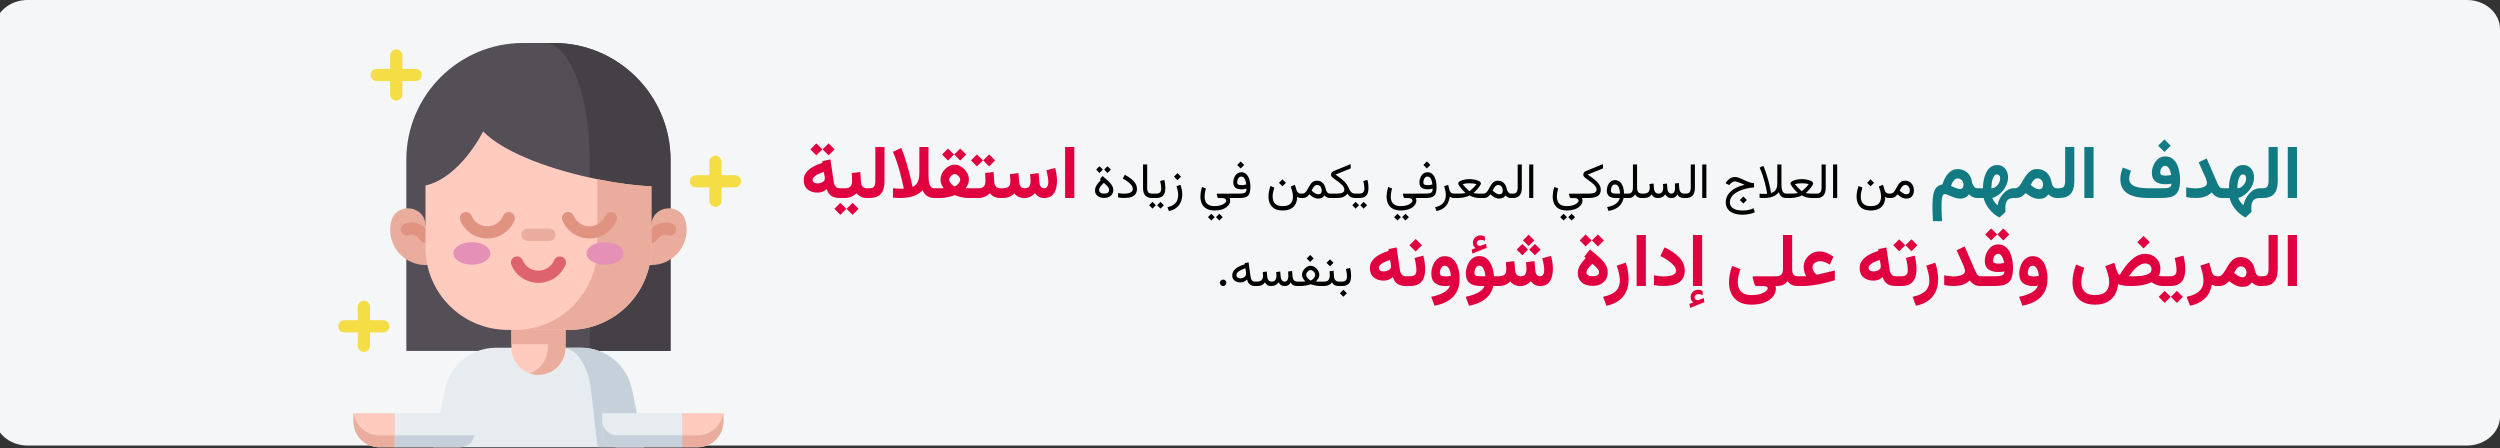 <?xml version="1.0" encoding="UTF-8"?>
<svg xmlns="http://www.w3.org/2000/svg" width="909" height="163" viewBox="0 0 909 163" fill="none">
  <rect x="0" y="0" width="909" height="163" fill="#333333" stroke="none"/>
  <path d="M897 0H10C3.4 0 -2 4.754 -2 10.565V151.435C-2 157.246 3.4 162 10 162H897C903.6 162 909 157.246 909 151.435V10.565C909 4.754 903.6 0 897 0Z" fill="#F5F6F7"></path>
  <path d="M301.276 52.145L299.101 54.308L301.276 56.496L303.451 54.308L301.276 52.145ZM296.82 52.145L294.671 54.308L296.82 56.496L299.021 54.308L296.82 52.145ZM305.284 72H305.719V68.454H305.336C304.677 68.454 304.172 68.243 303.82 67.821C303.469 67.39 303.253 66.907 303.174 66.371L301.935 57.973L298.956 58.579L299.048 59.212C298.134 59.493 297.264 59.827 296.438 60.214C295.62 60.592 294.895 61.036 294.262 61.545C293.638 62.055 293.142 62.635 292.772 63.286C292.412 63.936 292.232 64.67 292.232 65.487C292.232 66.973 292.707 68.102 293.656 68.876C294.605 69.649 295.792 70.036 297.215 70.036C297.857 70.036 298.446 69.935 298.982 69.732C299.518 69.522 300.054 69.201 300.59 68.77C300.81 69.482 301.126 70.08 301.54 70.563C301.953 71.038 302.471 71.398 303.095 71.644C303.719 71.881 304.449 72 305.284 72ZM299.918 64.868C299.918 65.272 299.777 65.61 299.496 65.883C299.224 66.155 298.876 66.357 298.455 66.489C298.033 66.621 297.606 66.687 297.176 66.687C296.666 66.687 296.253 66.573 295.937 66.344C295.629 66.107 295.475 65.782 295.475 65.369C295.475 65.079 295.585 64.797 295.805 64.525C296.024 64.252 296.323 63.998 296.701 63.76C297.088 63.514 297.527 63.286 298.02 63.075C298.512 62.855 299.026 62.653 299.562 62.468L299.812 63.998C299.848 64.156 299.874 64.31 299.892 64.459C299.909 64.608 299.918 64.745 299.918 64.868ZM305.191 68.454V72H306.246V68.454H305.191ZM309.99 73.767L307.815 75.929L309.99 78.117L312.166 75.929L309.99 73.767ZM305.534 73.767L303.385 75.929L305.534 78.117L307.736 75.929L305.534 73.767ZM309.7 62.916C309.744 63.365 309.775 63.826 309.792 64.301C309.819 64.767 309.832 65.246 309.832 65.738C309.832 66.652 309.639 67.333 309.252 67.781C308.865 68.23 308.175 68.454 307.182 68.454H305.93V72H307.182C308.017 72 308.804 71.846 309.542 71.539C310.289 71.231 310.922 70.796 311.44 70.233C311.704 70.585 312.016 70.893 312.376 71.156C312.737 71.42 313.154 71.626 313.629 71.776C314.104 71.925 314.64 72 315.237 72H315.527V68.454H315.264C314.771 68.454 314.367 68.361 314.051 68.177C313.734 67.992 313.493 67.728 313.326 67.386C313.167 67.043 313.075 66.643 313.049 66.186L312.785 62.547L309.7 62.916ZM315.053 68.454V72H316.028C317.988 72 319.408 71.495 320.287 70.484C321.166 69.473 321.605 67.979 321.605 66.001V53.451H318.27V65.751C318.27 66.63 318.133 67.302 317.861 67.768C317.597 68.225 316.991 68.454 316.042 68.454H315.053ZM331.783 67.953C331.783 67.953 331.721 67.658 331.598 67.069C331.484 66.481 331.308 65.689 331.071 64.696C330.842 63.703 330.561 62.591 330.227 61.361C329.893 60.13 329.511 58.86 329.08 57.551C328.658 56.241 328.192 54.989 327.683 53.794L324.664 55.204C325.173 56.347 325.635 57.538 326.048 58.777C326.461 60.007 326.826 61.207 327.142 62.376C327.467 63.536 327.735 64.586 327.946 65.527C328.166 66.459 328.333 67.201 328.447 67.755C328.562 68.309 328.619 68.585 328.619 68.585C328.478 68.594 328.329 68.599 328.17 68.599C328.021 68.599 327.845 68.599 327.643 68.599C327.248 68.599 326.791 68.585 326.272 68.559C325.753 68.524 325.222 68.489 324.677 68.454V71.855C325.143 71.89 325.595 71.925 326.035 71.96C326.483 71.987 326.931 72 327.379 72C328.548 72 329.638 71.894 330.649 71.684C331.66 71.473 332.569 71.156 333.378 70.734C334.195 70.312 334.885 69.794 335.448 69.179C335.685 69.741 335.997 70.233 336.384 70.655C336.771 71.077 337.241 71.407 337.794 71.644C338.348 71.881 338.99 72 339.719 72H340.22V68.454H339.759C339.293 68.454 338.915 68.322 338.625 68.058C338.335 67.794 338.115 67.434 337.966 66.977C337.825 66.511 337.729 65.988 337.676 65.408C337.623 64.828 337.597 64.217 337.597 63.576V53.451H334.274V62.877C334.274 63.844 334.178 64.665 333.984 65.342C333.8 66.019 333.523 66.568 333.154 66.99C332.793 67.412 332.336 67.733 331.783 67.953ZM349.132 54.018L346.957 56.18L349.132 58.368L351.308 56.18L349.132 54.018ZM344.676 54.018L342.527 56.18L344.676 58.368L346.878 56.18L344.676 54.018ZM347.089 63.273C347.37 63.273 347.665 63.378 347.972 63.589C348.289 63.8 348.561 64.059 348.79 64.367C349.018 64.665 349.132 64.96 349.132 65.25C349.132 65.602 349.027 65.949 348.816 66.291C348.614 66.626 348.354 66.929 348.038 67.201C347.73 67.465 347.423 67.676 347.115 67.834C346.852 67.693 346.562 67.487 346.245 67.214C345.938 66.942 345.674 66.639 345.454 66.305C345.234 65.962 345.125 65.619 345.125 65.276C345.125 64.986 345.23 64.688 345.441 64.38C345.661 64.072 345.924 63.813 346.232 63.602C346.54 63.382 346.825 63.273 347.089 63.273ZM352.283 65.25C352.283 64.564 352.138 63.905 351.848 63.273C351.558 62.631 351.167 62.055 350.675 61.545C350.183 61.036 349.625 60.631 349 60.333C348.376 60.025 347.735 59.871 347.076 59.871C346.434 59.871 345.806 60.025 345.19 60.333C344.584 60.631 344.039 61.04 343.556 61.559C343.072 62.068 342.686 62.64 342.396 63.273C342.114 63.905 341.974 64.556 341.974 65.224C341.974 65.61 342.013 65.984 342.092 66.344C342.18 66.705 342.308 67.056 342.475 67.399C342.65 67.742 342.861 68.085 343.107 68.427C342.905 68.436 342.721 68.445 342.554 68.454C342.396 68.454 342.242 68.454 342.092 68.454C341.952 68.454 341.802 68.454 341.644 68.454H339.732V72H342C342.483 72 343.011 71.956 343.582 71.868C344.162 71.78 344.751 71.662 345.349 71.512C345.946 71.354 346.522 71.178 347.076 70.985C347.621 71.169 348.183 71.341 348.763 71.499C349.343 71.648 349.91 71.772 350.464 71.868C351.018 71.956 351.523 72 351.98 72H353.654V68.454H352.402C352.288 68.454 352.165 68.454 352.033 68.454C351.901 68.454 351.76 68.454 351.611 68.454C351.461 68.454 351.299 68.449 351.123 68.44C351.378 68.098 351.589 67.759 351.756 67.425C351.932 67.082 352.063 66.735 352.151 66.384C352.239 66.023 352.283 65.645 352.283 65.25ZM353.153 68.454V72H354.696V68.454H353.153ZM359.653 56.153L357.491 58.315L359.653 60.504L361.828 58.315L359.653 56.153ZM355.21 56.153L353.061 58.315L355.21 60.504L357.398 58.315L355.21 56.153ZM358.176 62.916C358.22 63.365 358.251 63.826 358.269 64.301C358.295 64.767 358.308 65.246 358.308 65.738C358.308 66.652 358.115 67.333 357.728 67.781C357.341 68.23 356.651 68.454 355.658 68.454H354.406V72H355.658C356.493 72 357.28 71.846 358.018 71.539C358.765 71.231 359.398 70.796 359.917 70.233C360.18 70.585 360.492 70.893 360.853 71.156C361.213 71.42 361.63 71.626 362.105 71.776C362.58 71.925 363.116 72 363.713 72H364.003V68.454H363.74C363.248 68.454 362.843 68.361 362.527 68.177C362.21 67.992 361.969 67.728 361.802 67.386C361.644 67.043 361.551 66.643 361.525 66.186L361.261 62.547L358.176 62.916ZM372.546 72C373.302 72 374.001 71.842 374.643 71.525C375.284 71.2 375.833 70.774 376.291 70.247C376.651 70.756 377.108 71.178 377.662 71.512C378.215 71.837 378.896 72 379.705 72C380.865 71.991 381.779 71.706 382.447 71.143C383.115 70.572 383.594 69.816 383.884 68.876C384.174 67.926 384.319 66.889 384.319 65.764C384.319 64.982 384.262 64.2 384.148 63.417C384.034 62.627 383.871 61.84 383.66 61.058L380.47 61.901C380.637 62.569 380.795 63.29 380.944 64.064C381.094 64.828 381.168 65.509 381.168 66.107C381.168 66.529 381.12 66.92 381.023 67.28C380.927 67.632 380.769 67.918 380.549 68.137C380.329 68.348 380.035 68.454 379.666 68.454C379.27 68.454 378.945 68.357 378.69 68.164C378.444 67.961 378.259 67.693 378.136 67.359C378.013 67.025 377.938 66.669 377.912 66.291L377.635 62.943L374.55 63.325C374.577 63.659 374.603 64.002 374.629 64.353C374.656 64.705 374.673 65.026 374.682 65.316C374.7 65.597 374.708 65.804 374.708 65.936C374.708 66.744 374.546 67.368 374.221 67.808C373.896 68.238 373.346 68.454 372.573 68.454C372.151 68.454 371.795 68.361 371.505 68.177C371.224 67.983 371.004 67.724 370.846 67.399C370.696 67.065 370.608 66.696 370.582 66.291L370.305 62.943L367.22 63.325C367.247 63.659 367.269 64.002 367.286 64.353C367.312 64.705 367.334 65.022 367.352 65.303C367.37 65.584 367.378 65.795 367.378 65.936C367.378 66.885 367.141 67.544 366.667 67.913C366.192 68.273 365.458 68.454 364.465 68.454H363.516V72H364.438C365.493 72 366.372 71.846 367.075 71.539C367.778 71.231 368.367 70.809 368.842 70.273C369.211 70.8 369.69 71.222 370.279 71.539C370.876 71.846 371.632 72 372.546 72ZM390.621 53.451H387.272V71.987H390.621V53.451ZM511.141 104H511.576V100.454H511.194C510.535 100.454 510.029 100.243 509.678 99.821C509.326 99.39 509.111 98.907 509.032 98.371L507.792 89.973L504.813 90.579L504.905 91.212C503.991 91.493 503.121 91.827 502.295 92.214C501.478 92.592 500.752 93.036 500.12 93.545C499.496 94.055 498.999 94.635 498.63 95.286C498.27 95.936 498.089 96.67 498.089 97.487C498.089 98.973 498.564 100.102 499.513 100.875C500.462 101.649 501.649 102.036 503.073 102.036C503.714 102.036 504.303 101.935 504.839 101.732C505.375 101.521 505.912 101.201 506.448 100.77C506.667 101.482 506.984 102.08 507.397 102.563C507.81 103.038 508.329 103.398 508.953 103.644C509.577 103.881 510.306 104 511.141 104ZM505.775 96.868C505.775 97.272 505.635 97.61 505.354 97.883C505.081 98.155 504.734 98.357 504.312 98.489C503.89 98.621 503.464 98.687 503.033 98.687C502.523 98.687 502.11 98.573 501.794 98.344C501.486 98.107 501.333 97.782 501.333 97.369C501.333 97.079 501.442 96.797 501.662 96.525C501.882 96.252 502.181 95.998 502.559 95.76C502.945 95.514 503.385 95.286 503.877 95.075C504.369 94.855 504.883 94.653 505.419 94.468L505.67 95.998C505.705 96.156 505.731 96.31 505.749 96.459C505.767 96.608 505.775 96.745 505.775 96.868ZM512.552 104C513.967 104 515.083 103.745 515.9 103.235C516.718 102.717 517.302 102 517.654 101.086C518.005 100.164 518.181 99.087 518.181 97.856C518.181 97.101 518.124 96.31 518.01 95.483C517.904 94.648 517.742 93.8 517.522 92.939L514.332 93.796C514.578 94.745 514.749 95.606 514.846 96.38C514.951 97.153 515.004 97.782 515.004 98.265C515.004 99.1 514.802 99.676 514.397 99.992C514.002 100.3 513.378 100.454 512.525 100.454H511.088V104H512.552ZM514.74 86.888L512.459 89.168L514.74 91.449L517.021 89.168L514.74 86.888ZM530.719 101.205C530.719 100.212 530.613 99.241 530.402 98.291C530.2 97.334 529.884 96.468 529.453 95.694C529.022 94.912 528.464 94.293 527.779 93.835C527.102 93.378 526.285 93.15 525.327 93.15C524.518 93.15 523.806 93.343 523.191 93.73C522.576 94.108 522.066 94.609 521.662 95.233C521.257 95.848 520.95 96.525 520.739 97.263C520.528 97.993 520.422 98.709 520.422 99.412C520.422 101.038 520.888 102.216 521.82 102.945C522.76 103.666 524.052 104.026 525.696 104.026C525.916 104.026 526.162 104.009 526.434 103.974C526.715 103.93 526.979 103.881 527.225 103.829C527.023 104.488 526.614 105.081 525.999 105.608C525.393 106.145 524.61 106.602 523.652 106.979C522.703 107.366 521.613 107.678 520.383 107.916L521.583 111.159C523.472 110.798 525.098 110.214 526.46 109.405C527.832 108.605 528.882 107.533 529.611 106.188C530.35 104.853 530.719 103.191 530.719 101.205ZM525.669 100.506C525.037 100.506 524.522 100.427 524.127 100.269C523.74 100.111 523.547 99.781 523.547 99.28C523.547 98.973 523.595 98.612 523.692 98.199C523.797 97.777 523.978 97.408 524.232 97.092C524.496 96.767 524.852 96.604 525.3 96.604C525.687 96.604 526.012 96.718 526.276 96.947C526.54 97.166 526.759 97.461 526.935 97.83C527.111 98.19 527.251 98.586 527.357 99.017C527.462 99.447 527.533 99.865 527.568 100.269C527.331 100.331 527.045 100.388 526.711 100.44C526.386 100.484 526.039 100.506 525.669 100.506ZM536.506 90.223L535.122 90.751L535.346 92.188L540.554 90.131L540.343 88.641L538.471 89.327C538.453 89.335 538.436 89.344 538.418 89.353C538.4 89.353 538.383 89.353 538.365 89.353C537.899 89.415 537.552 89.34 537.324 89.129C537.095 88.918 536.977 88.689 536.968 88.443C536.968 88.03 537.117 87.718 537.416 87.507C537.724 87.296 538.053 87.191 538.405 87.191C538.66 87.191 538.906 87.222 539.143 87.283C539.389 87.336 539.648 87.433 539.921 87.573L539.908 86.057C539.644 85.908 539.385 85.793 539.13 85.714C538.884 85.635 538.581 85.596 538.22 85.596C537.526 85.596 536.906 85.846 536.361 86.347C535.825 86.848 535.557 87.49 535.557 88.272C535.557 88.747 535.641 89.129 535.808 89.419C535.975 89.709 536.208 89.977 536.506 90.223ZM537.877 93.11C537.042 93.11 536.317 93.312 535.702 93.717C535.087 94.112 534.577 94.631 534.173 95.272C533.769 95.914 533.465 96.6 533.263 97.329C533.07 98.059 532.973 98.753 532.973 99.412C532.973 101.012 533.43 102.176 534.344 102.906C535.258 103.635 536.594 104 538.352 104H539.75C539.53 104.633 539.099 105.204 538.458 105.714C537.816 106.224 537.021 106.659 536.071 107.019C535.131 107.388 534.085 107.687 532.934 107.916L534.133 111.159C535.865 110.825 537.328 110.337 538.523 109.695C539.719 109.062 540.681 108.271 541.411 107.322C542.14 106.382 542.659 105.274 542.966 104H544.298V100.454H543.204C543.151 99.469 542.997 98.538 542.742 97.659C542.496 96.771 542.149 95.989 541.701 95.312C541.261 94.626 540.725 94.09 540.092 93.704C539.459 93.308 538.721 93.11 537.877 93.11ZM538.312 100.454C537.627 100.454 537.086 100.383 536.691 100.243C536.295 100.093 536.098 99.772 536.098 99.28C536.098 98.955 536.15 98.586 536.256 98.173C536.361 97.751 536.542 97.386 536.796 97.079C537.06 96.762 537.412 96.604 537.851 96.604C538.22 96.604 538.537 96.718 538.8 96.947C539.073 97.166 539.297 97.465 539.473 97.843C539.657 98.212 539.802 98.626 539.908 99.082C540.013 99.54 540.083 99.997 540.119 100.454H538.312ZM555.807 85.332L553.75 87.389L555.807 89.445L557.864 87.389L555.807 85.332ZM558.101 88.694L556.044 90.751L558.101 92.807L560.158 90.751L558.101 88.694ZM553.513 88.694L551.457 90.751L553.513 92.807L555.57 90.751L553.513 88.694ZM552.854 104C553.61 104 554.309 103.842 554.95 103.525C555.592 103.2 556.141 102.774 556.598 102.247C556.958 102.756 557.416 103.178 557.969 103.512C558.523 103.837 559.204 104 560.013 104C561.173 103.991 562.087 103.706 562.755 103.143C563.423 102.572 563.902 101.816 564.192 100.875C564.482 99.926 564.627 98.889 564.627 97.764C564.627 96.982 564.57 96.2 564.456 95.418C564.341 94.626 564.179 93.84 563.968 93.058L560.777 93.901C560.944 94.569 561.103 95.29 561.252 96.064C561.401 96.828 561.476 97.509 561.476 98.107C561.476 98.529 561.428 98.92 561.331 99.28C561.234 99.632 561.076 99.918 560.856 100.137C560.637 100.348 560.342 100.454 559.973 100.454C559.578 100.454 559.252 100.357 558.998 100.164C558.751 99.961 558.567 99.693 558.444 99.359C558.321 99.025 558.246 98.669 558.22 98.291L557.943 94.943L554.858 95.325C554.884 95.659 554.911 96.002 554.937 96.353C554.963 96.705 554.981 97.026 554.99 97.316C555.007 97.597 555.016 97.804 555.016 97.936C555.016 98.744 554.854 99.368 554.528 99.808C554.203 100.238 553.654 100.454 552.88 100.454C552.458 100.454 552.103 100.361 551.812 100.177C551.531 99.983 551.312 99.724 551.153 99.399C551.004 99.065 550.916 98.696 550.89 98.291L550.613 94.943L547.528 95.325C547.554 95.659 547.576 96.002 547.594 96.353C547.62 96.705 547.642 97.022 547.66 97.303C547.677 97.584 547.686 97.795 547.686 97.936C547.686 98.885 547.449 99.544 546.974 99.913C546.5 100.273 545.766 100.454 544.772 100.454H543.823V104H544.746C545.801 104 546.68 103.846 547.383 103.539C548.086 103.231 548.675 102.809 549.149 102.273C549.519 102.8 549.998 103.222 550.586 103.539C551.184 103.846 551.94 104 552.854 104ZM581.423 98.924C581.423 99.452 581.229 99.838 580.843 100.084C580.456 100.331 579.88 100.454 579.116 100.454C578.386 100.454 577.824 100.331 577.428 100.084C577.033 99.83 576.835 99.487 576.835 99.056C576.835 98.731 576.94 98.388 577.151 98.028C577.362 97.668 577.63 97.307 577.956 96.947C578.281 96.578 578.619 96.235 578.971 95.918C579.331 96.191 579.7 96.507 580.078 96.868C580.456 97.219 580.772 97.575 581.027 97.936C581.291 98.296 581.423 98.626 581.423 98.924ZM576.545 93.809C575.71 94.723 575.024 95.611 574.488 96.472C573.952 97.325 573.684 98.296 573.684 99.386C573.684 100.695 574.15 101.785 575.082 102.655C576.022 103.517 577.371 103.947 579.129 103.947C580.192 103.947 581.133 103.745 581.95 103.341C582.768 102.937 583.409 102.361 583.875 101.614C584.341 100.867 584.574 99.975 584.574 98.938C584.574 98.129 584.389 97.364 584.02 96.644C583.651 95.923 583.154 95.233 582.53 94.574C581.906 93.906 581.208 93.255 580.434 92.623C579.669 91.99 578.887 91.353 578.087 90.711L576.031 93.348L576.545 93.809ZM580.988 85.253L578.812 87.415L580.988 89.603L583.163 87.415L580.988 85.253ZM576.532 85.253L574.383 87.415L576.532 89.603L578.733 87.415L576.532 85.253ZM584.112 111.172C585.773 110.838 587.206 110.258 588.41 109.432C589.614 108.605 590.542 107.533 591.192 106.215C591.842 104.905 592.167 103.363 592.167 101.587C592.167 100.612 592.08 99.592 591.904 98.529C591.728 97.465 591.469 96.459 591.126 95.51L587.843 96.591C588.133 97.443 588.393 98.353 588.621 99.32C588.858 100.287 588.977 101.166 588.977 101.957C588.977 103.125 588.74 104.101 588.265 104.883C587.791 105.666 587.096 106.294 586.182 106.769C585.277 107.252 584.174 107.639 582.873 107.929L584.112 111.172ZM598.43 85.451H595.081V103.987H598.43V85.451ZM604.811 100.506C604.345 100.506 603.795 100.471 603.163 100.401C602.539 100.322 601.941 100.225 601.37 100.111V103.644C601.932 103.767 602.508 103.855 603.097 103.908C603.694 103.952 604.332 103.974 605.008 103.974C606.573 103.974 607.917 103.78 609.042 103.394C610.176 103.007 611.046 102.396 611.653 101.561C612.268 100.726 612.576 99.636 612.576 98.291C612.576 97.334 612.378 96.45 611.982 95.642C611.587 94.824 611.046 94.073 610.361 93.387C609.675 92.702 608.893 92.073 608.014 91.502C607.135 90.931 606.208 90.403 605.232 89.92L603.716 93.084C604.797 93.611 605.769 94.187 606.63 94.811C607.491 95.426 608.172 96.041 608.673 96.657C609.174 97.272 609.425 97.856 609.425 98.41C609.425 98.955 609.209 99.381 608.779 99.689C608.348 99.988 607.781 100.199 607.078 100.322C606.375 100.445 605.619 100.506 604.811 100.506ZM615.674 109.972L614.29 110.5L614.514 111.937L619.721 109.88L619.51 108.39L617.638 109.076C617.621 109.084 617.603 109.089 617.585 109.089C617.568 109.098 617.55 109.102 617.533 109.102C617.067 109.164 616.72 109.089 616.491 108.878C616.263 108.667 616.144 108.438 616.135 108.192C616.135 107.779 616.285 107.467 616.583 107.256C616.891 107.045 617.221 106.94 617.572 106.94C617.827 106.94 618.073 106.966 618.311 107.019C618.557 107.081 618.816 107.182 619.088 107.322L619.075 105.806C618.812 105.657 618.552 105.542 618.297 105.463C618.051 105.384 617.748 105.345 617.388 105.345C616.693 105.345 616.074 105.595 615.529 106.096C614.993 106.597 614.725 107.239 614.725 108.021C614.725 108.496 614.808 108.878 614.975 109.168C615.142 109.458 615.375 109.726 615.674 109.972ZM618.904 85.451H615.555V103.987H618.904V85.451ZM636.86 110.776C638.275 110.776 639.532 110.614 640.63 110.289C641.729 109.972 642.656 109.537 643.412 108.983C644.168 108.43 644.739 107.797 645.126 107.085C645.513 106.382 645.706 105.648 645.706 104.883C645.706 104.734 645.697 104.598 645.68 104.475C645.662 104.352 645.618 104.193 645.548 104V100.467H637.743C637.479 100.467 637.326 100.524 637.282 100.638C637.238 100.744 637.251 100.906 637.321 101.126L637.835 103.024C637.923 103.323 638.011 103.561 638.099 103.736C638.196 103.912 638.411 104 638.745 104H640.789C641.465 104 641.958 104.066 642.265 104.198C642.582 104.338 642.74 104.571 642.74 104.896C642.74 105.134 642.538 105.441 642.133 105.819C641.729 106.197 641.092 106.536 640.222 106.834C639.36 107.133 638.24 107.283 636.86 107.283C635.585 107.283 634.583 107.067 633.854 106.637C633.125 106.206 632.606 105.63 632.298 104.91C632 104.189 631.85 103.398 631.85 102.537C631.85 101.904 631.929 101.196 632.087 100.414C632.254 99.632 632.496 98.775 632.812 97.843L629.82 96.696C629.407 97.795 629.108 98.845 628.923 99.847C628.748 100.84 628.66 101.772 628.66 102.642C628.66 104.18 628.945 105.56 629.517 106.782C630.097 108.012 630.989 108.983 632.193 109.695C633.406 110.416 634.961 110.776 636.86 110.776ZM648.29 97.79C648.29 98.379 648.211 98.872 648.053 99.267C647.903 99.663 647.648 99.961 647.288 100.164C646.937 100.357 646.453 100.454 645.838 100.454H645.073V104H645.917C646.62 104 647.213 103.93 647.697 103.789C648.189 103.648 648.611 103.451 648.962 103.196C649.323 102.932 649.657 102.616 649.964 102.247C650.246 102.633 650.558 102.958 650.9 103.222C651.252 103.477 651.656 103.67 652.113 103.802C652.579 103.934 653.128 104 653.761 104H654.13V100.454H653.735C653.172 100.454 652.737 100.353 652.43 100.15C652.131 99.948 651.92 99.649 651.797 99.254C651.683 98.858 651.625 98.375 651.625 97.804V85.451H648.29V97.79ZM656.728 100.454H653.669V104H654.987C655.937 104 656.895 103.956 657.861 103.868C658.837 103.771 659.826 103.635 660.828 103.459C661.838 103.275 662.867 103.055 663.913 102.8C664.958 102.537 666.035 102.233 667.143 101.891V98.344L660.88 99.847C660.836 99.856 660.788 99.865 660.735 99.874C660.691 99.882 660.656 99.887 660.63 99.887C660.454 99.79 660.234 99.614 659.971 99.359C659.716 99.096 659.492 98.775 659.298 98.397C659.114 98.019 659.021 97.615 659.021 97.184C659.021 96.727 659.158 96.336 659.43 96.011C659.703 95.677 660.05 95.422 660.472 95.246C660.894 95.061 661.324 94.969 661.764 94.969C662.414 94.969 663.021 95.088 663.583 95.325C664.154 95.562 664.739 95.857 665.336 96.209L666.615 93.308C665.763 92.728 664.932 92.271 664.124 91.937C663.324 91.594 662.458 91.423 661.526 91.423C660.48 91.423 659.527 91.682 658.666 92.201C657.804 92.71 657.114 93.396 656.596 94.257C656.077 95.119 655.818 96.064 655.818 97.092C655.818 97.443 655.857 97.826 655.937 98.239C656.016 98.643 656.121 99.039 656.253 99.425C656.394 99.812 656.552 100.155 656.728 100.454ZM689.225 104H689.66V100.454H689.278C688.619 100.454 688.113 100.243 687.762 99.821C687.41 99.39 687.195 98.907 687.116 98.371L685.876 89.973L682.897 90.579L682.989 91.212C682.075 91.493 681.205 91.827 680.379 92.214C679.562 92.592 678.836 93.036 678.204 93.545C677.58 94.055 677.083 94.635 676.714 95.286C676.354 95.936 676.173 96.67 676.173 97.487C676.173 98.973 676.648 100.102 677.597 100.875C678.546 101.649 679.733 102.036 681.157 102.036C681.798 102.036 682.387 101.935 682.923 101.732C683.459 101.521 683.996 101.201 684.532 100.77C684.751 101.482 685.068 102.08 685.481 102.563C685.894 103.038 686.413 103.398 687.037 103.644C687.661 103.881 688.39 104 689.225 104ZM683.859 96.868C683.859 97.272 683.719 97.61 683.438 97.883C683.165 98.155 682.818 98.357 682.396 98.489C681.974 98.621 681.548 98.687 681.117 98.687C680.607 98.687 680.194 98.573 679.878 98.344C679.57 98.107 679.417 97.782 679.417 97.369C679.417 97.079 679.526 96.797 679.746 96.525C679.966 96.252 680.265 95.998 680.643 95.76C681.029 95.514 681.469 95.286 681.961 95.075C682.453 94.855 682.967 94.653 683.503 94.468L683.754 95.998C683.789 96.156 683.815 96.31 683.833 96.459C683.851 96.608 683.859 96.745 683.859 96.868ZM689.159 100.454V104H690.095V100.454H689.159ZM695 87.006L692.824 89.168L695 91.357L697.175 89.168L695 87.006ZM690.543 87.006L688.395 89.168L690.543 91.357L692.745 89.168L690.543 87.006ZM691.216 104C692.631 104 693.747 103.745 694.564 103.235C695.382 102.717 695.966 102 696.318 101.086C696.669 100.164 696.845 99.087 696.845 97.856C696.845 97.101 696.788 96.31 696.674 95.483C696.568 94.648 696.406 93.8 696.186 92.939L692.996 93.796C693.242 94.745 693.413 95.606 693.51 96.38C693.615 97.153 693.668 97.782 693.668 98.265C693.668 99.1 693.466 99.676 693.062 99.992C692.666 100.3 692.042 100.454 691.189 100.454H689.752V104H691.216ZM696.647 111.172C698.309 110.838 699.741 110.258 700.945 109.432C702.149 108.605 703.077 107.533 703.727 106.215C704.377 104.905 704.703 103.363 704.703 101.587C704.703 100.612 704.615 99.592 704.439 98.529C704.263 97.465 704.004 96.459 703.661 95.51L700.378 96.591C700.668 97.443 700.928 98.353 701.156 99.32C701.394 100.287 701.512 101.166 701.512 101.957C701.512 103.125 701.275 104.101 700.8 104.883C700.326 105.666 699.631 106.294 698.717 106.769C697.812 107.252 696.709 107.639 695.408 107.929L696.647 111.172ZM714.458 98.476C714.458 98.977 714.256 99.377 713.852 99.676C713.457 99.966 712.938 100.177 712.296 100.309C711.655 100.432 710.969 100.493 710.24 100.493C709.73 100.493 709.185 100.458 708.605 100.388C708.025 100.317 707.462 100.221 706.917 100.098V103.631C707.462 103.763 707.999 103.855 708.526 103.908C709.062 103.96 709.699 103.987 710.438 103.987C711.325 103.987 712.121 103.912 712.824 103.763C713.527 103.604 714.155 103.372 714.709 103.064C715.271 102.756 715.768 102.383 716.199 101.943C716.506 102.356 716.836 102.717 717.188 103.024C717.548 103.332 717.961 103.574 718.427 103.75C718.901 103.917 719.473 104 720.141 104H720.681V100.454H720.141C719.728 100.454 719.385 100.313 719.112 100.032C718.84 99.751 718.589 99.355 718.361 98.845C718.132 98.335 717.873 97.742 717.583 97.065L714.366 89.603L711.439 91.014L713.984 96.696C714.098 96.942 714.204 97.246 714.3 97.606C714.406 97.966 714.458 98.256 714.458 98.476ZM728.42 83.078L726.245 85.24L728.42 87.428L730.595 85.24L728.42 83.078ZM723.964 83.078L721.815 85.24L723.964 87.428L726.166 85.24L723.964 83.078ZM726.601 95.853C726.056 95.853 725.603 95.787 725.243 95.655C724.882 95.514 724.702 95.198 724.702 94.706C724.702 94.354 724.768 93.994 724.9 93.624C725.032 93.255 725.234 92.943 725.506 92.689C725.779 92.425 726.113 92.293 726.508 92.293C726.851 92.293 727.146 92.398 727.392 92.609C727.638 92.82 727.849 93.093 728.024 93.427C728.2 93.761 728.341 94.121 728.446 94.508C728.561 94.894 728.644 95.259 728.697 95.602C728.354 95.681 728.007 95.743 727.655 95.787C727.304 95.831 726.952 95.853 726.601 95.853ZM725.177 100.454H720.193V104H725.019C726.223 104 727.26 103.908 728.13 103.723C729 103.539 729.712 103.209 730.266 102.734C730.828 102.251 731.246 101.579 731.518 100.717C731.791 99.847 731.927 98.735 731.927 97.382C731.927 96.345 731.83 95.321 731.637 94.31C731.443 93.299 731.131 92.385 730.701 91.568C730.279 90.751 729.725 90.1 729.04 89.617C728.363 89.124 727.528 88.878 726.535 88.878C725.779 88.878 725.098 89.054 724.491 89.406C723.894 89.757 723.384 90.228 722.962 90.816C722.54 91.397 722.219 92.038 722 92.741C721.78 93.444 721.67 94.147 721.67 94.851C721.67 96.266 722.109 97.294 722.988 97.936C723.867 98.577 725.076 98.898 726.614 98.898C726.992 98.898 727.365 98.88 727.734 98.845C728.104 98.801 728.455 98.74 728.789 98.661C728.789 99.197 728.648 99.592 728.367 99.847C728.095 100.093 727.695 100.256 727.167 100.335C726.64 100.414 725.977 100.454 725.177 100.454ZM744.478 101.205C744.478 100.212 744.372 99.241 744.161 98.291C743.959 97.334 743.643 96.468 743.212 95.694C742.781 94.912 742.223 94.293 741.538 93.835C740.861 93.378 740.043 93.15 739.085 93.15C738.277 93.15 737.565 93.343 736.95 93.73C736.334 94.108 735.825 94.609 735.42 95.233C735.016 95.848 734.708 96.525 734.498 97.263C734.287 97.993 734.181 98.709 734.181 99.412C734.181 101.038 734.647 102.216 735.579 102.945C736.519 103.666 737.811 104.026 739.455 104.026C739.674 104.026 739.92 104.009 740.193 103.974C740.474 103.93 740.738 103.881 740.984 103.829C740.782 104.488 740.373 105.081 739.758 105.608C739.151 106.145 738.369 106.602 737.411 106.979C736.462 107.366 735.372 107.678 734.142 107.916L735.341 111.159C737.231 110.798 738.857 110.214 740.219 109.405C741.59 108.605 742.641 107.533 743.37 106.188C744.108 104.853 744.478 103.191 744.478 101.205ZM739.428 100.506C738.795 100.506 738.281 100.427 737.886 100.269C737.499 100.111 737.306 99.781 737.306 99.28C737.306 98.973 737.354 98.612 737.451 98.199C737.556 97.777 737.736 97.408 737.991 97.092C738.255 96.767 738.611 96.604 739.059 96.604C739.446 96.604 739.771 96.718 740.035 96.947C740.298 97.166 740.518 97.461 740.694 97.83C740.87 98.19 741.01 98.586 741.116 99.017C741.221 99.447 741.292 99.865 741.327 100.269C741.089 100.331 740.804 100.388 740.47 100.44C740.145 100.484 739.797 100.506 739.428 100.506ZM779.401 85.767L777.12 88.048L779.401 90.329L781.682 88.048L779.401 85.767ZM761.761 107.283C760.487 107.283 759.485 107.067 758.755 106.637C758.026 106.206 757.507 105.63 757.2 104.91C756.901 104.189 756.751 103.398 756.751 102.537C756.751 101.763 756.857 100.937 757.068 100.058C757.279 99.17 757.538 98.274 757.846 97.369L754.853 96.209C754.44 97.281 754.119 98.366 753.891 99.465C753.671 100.555 753.561 101.614 753.561 102.642C753.561 104.18 753.847 105.56 754.418 106.782C754.998 108.012 755.89 108.983 757.094 109.695C758.307 110.416 759.863 110.776 761.761 110.776C763.466 110.776 764.912 110.469 766.099 109.854C767.294 109.247 768.226 108.386 768.894 107.27C769.57 106.162 769.975 104.853 770.106 103.341C770.502 103.464 770.924 103.578 771.372 103.684C771.82 103.78 772.312 103.859 772.849 103.921C773.394 103.974 773.991 104 774.642 104H775.327C776.698 104 777.986 103.873 779.19 103.618C780.394 103.363 781.436 103.029 782.314 102.616C782.859 103.002 783.488 103.332 784.2 103.604C784.92 103.868 785.812 104 786.876 104H787.245V100.454H786.863C786.546 100.454 786.265 100.449 786.019 100.44C785.773 100.432 785.558 100.418 785.373 100.401C785.188 100.383 785.026 100.361 784.885 100.335C785.105 99.992 785.263 99.57 785.36 99.069C785.465 98.568 785.518 98.107 785.518 97.685C785.518 96.648 785.276 95.725 784.793 94.916C784.318 94.099 783.659 93.462 782.815 93.005C781.972 92.539 781.005 92.306 779.915 92.306C778.992 92.306 778.113 92.508 777.278 92.913C776.443 93.308 775.648 93.857 774.892 94.561C774.136 95.264 773.411 96.077 772.717 96.999C772.031 97.922 771.376 98.911 770.752 99.966C770.515 99.948 770.3 99.768 770.106 99.425C769.922 99.074 769.755 98.669 769.605 98.212L768.735 95.549L765.466 96.789C765.817 97.659 766.143 98.599 766.441 99.61C766.74 100.612 766.89 101.596 766.89 102.563C766.89 103.442 766.731 104.237 766.415 104.949C766.107 105.661 765.58 106.228 764.833 106.65C764.086 107.072 763.062 107.283 761.761 107.283ZM780.007 95.787C780.667 95.787 781.211 95.984 781.642 96.38C782.073 96.767 782.288 97.281 782.288 97.922C782.288 98.432 782.112 98.854 781.761 99.188C781.418 99.513 780.935 99.772 780.311 99.966C779.687 100.15 778.961 100.278 778.135 100.348C777.309 100.418 776.417 100.454 775.459 100.454H774.088C774.51 99.821 774.958 99.223 775.433 98.661C775.907 98.098 776.399 97.602 776.909 97.171C777.419 96.74 777.933 96.402 778.452 96.156C778.979 95.91 779.498 95.787 780.007 95.787ZM786.718 100.454V104H787.772V100.454H786.718ZM791.517 105.767L789.341 107.929L791.517 110.117L793.692 107.929L791.517 105.767ZM787.061 105.767L784.912 107.929L787.061 110.117L789.262 107.929L787.061 105.767ZM788.933 104C790.348 104 791.464 103.745 792.281 103.235C793.099 102.717 793.683 102 794.035 101.086C794.386 100.164 794.562 99.087 794.562 97.856C794.562 97.101 794.505 96.31 794.391 95.483C794.285 94.648 794.123 93.8 793.903 92.939L790.712 93.796C790.958 94.745 791.13 95.606 791.227 96.38C791.332 97.153 791.385 97.782 791.385 98.265C791.385 99.1 791.183 99.676 790.778 99.992C790.383 100.3 789.759 100.454 788.906 100.454H787.469V104H788.933ZM806.282 104H806.638V100.454H806.137C805.548 100.454 805.096 100.273 804.779 99.913C804.472 99.544 804.239 99.056 804.081 98.45L803.316 95.51L800.046 96.591C800.336 97.443 800.596 98.353 800.824 99.32C801.062 100.287 801.18 101.166 801.18 101.957C801.18 103.125 800.943 104.101 800.468 104.883C799.994 105.666 799.299 106.294 798.385 106.769C797.48 107.252 796.377 107.639 795.076 107.929L796.289 111.172C797.836 110.864 799.159 110.354 800.257 109.643C801.365 108.939 802.248 108.065 802.907 107.019C803.566 105.973 804.001 104.795 804.212 103.486C804.45 103.635 804.749 103.758 805.109 103.855C805.469 103.952 805.86 104 806.282 104ZM806.704 104C807.372 104 807.926 103.921 808.365 103.763C808.805 103.604 809.191 103.394 809.525 103.13C809.859 102.857 810.189 102.55 810.514 102.207C811.033 102.62 811.547 102.985 812.057 103.301C812.575 103.618 813.107 103.864 813.652 104.04C814.197 104.215 814.772 104.303 815.379 104.303C816.152 104.303 816.807 104.171 817.343 103.908C817.888 103.635 818.376 103.218 818.807 102.655C819.132 103.042 819.567 103.363 820.112 103.618C820.657 103.873 821.21 104 821.773 104H822.129V100.454H821.786C821.505 100.454 821.232 100.379 820.969 100.229C820.714 100.08 820.49 99.83 820.296 99.478C820.103 99.126 819.954 98.661 819.848 98.081C819.699 97.219 819.396 96.441 818.938 95.747C818.49 95.044 817.906 94.49 817.185 94.086C816.473 93.673 815.625 93.466 814.641 93.466C813.841 93.466 813.151 93.633 812.571 93.967C811.991 94.301 811.485 94.736 811.055 95.272C810.624 95.809 810.233 96.376 809.881 96.973C809.539 97.562 809.205 98.124 808.879 98.661C808.554 99.188 808.216 99.619 807.864 99.953C807.513 100.287 807.104 100.454 806.638 100.454H806.164L806.15 104H806.704ZM814.746 96.841C815.388 96.841 815.893 97.065 816.262 97.514C816.631 97.953 816.816 98.485 816.816 99.109C816.816 99.584 816.702 99.988 816.473 100.322C816.253 100.656 815.893 100.823 815.392 100.823C815.19 100.823 814.957 100.788 814.693 100.717C814.438 100.647 814.157 100.528 813.85 100.361C813.621 100.238 813.379 100.08 813.125 99.887C812.87 99.693 812.606 99.469 812.333 99.214C812.492 98.872 812.685 98.52 812.914 98.16C813.151 97.79 813.419 97.478 813.718 97.224C814.025 96.969 814.368 96.841 814.746 96.841ZM821.628 100.454V104H822.604C824.563 104 825.983 103.495 826.862 102.484C827.741 101.473 828.18 99.979 828.18 98.001V85.451H824.845V97.751C824.845 98.63 824.708 99.302 824.436 99.768C824.172 100.225 823.566 100.454 822.617 100.454H821.628ZM835.181 85.451H831.832V103.987H835.181V85.451Z" fill="#E0003F"></path>
  <path d="M403.295 68.977C403.295 69.457 403.148 69.814 402.855 70.049C402.568 70.283 402.103 70.4 401.458 70.4C400.819 70.4 400.356 70.274 400.069 70.022C399.782 69.77 399.639 69.475 399.639 69.135C399.639 68.836 399.706 68.549 399.841 68.273C399.981 67.998 400.181 67.714 400.438 67.421C400.696 67.128 401.004 66.811 401.361 66.472C401.666 66.735 401.965 67.011 402.258 67.298C402.557 67.579 402.803 67.863 402.996 68.15C403.195 68.432 403.295 68.707 403.295 68.977ZM400.271 65.496C399.58 66.176 399.053 66.811 398.689 67.403C398.326 67.989 398.145 68.622 398.145 69.302C398.145 70.075 398.443 70.714 399.041 71.218C399.639 71.716 400.447 71.965 401.467 71.965C402.135 71.965 402.718 71.848 403.216 71.613C403.714 71.373 404.101 71.036 404.376 70.603C404.651 70.163 404.789 69.644 404.789 69.047C404.789 68.619 404.692 68.206 404.499 67.808C404.312 67.403 404.042 66.999 403.69 66.595C403.339 66.19 402.923 65.774 402.442 65.347C401.968 64.919 401.44 64.465 400.86 63.984L399.929 65.189L400.271 65.496ZM402.688 60.442L401.467 61.664L402.688 62.903L403.919 61.664L402.688 60.442ZM399.771 60.442L398.549 61.664L399.771 62.903L401.001 61.664L399.771 60.442ZM408.524 70.418C408.237 70.418 407.927 70.397 407.593 70.356C407.265 70.315 406.91 70.257 406.529 70.181V71.772C406.846 71.842 407.183 71.894 407.54 71.93C407.903 71.965 408.275 71.982 408.656 71.982C409.758 71.982 410.657 71.859 411.354 71.613C412.052 71.361 412.567 70.986 412.901 70.488C413.235 69.99 413.402 69.375 413.402 68.643C413.402 68.18 413.312 67.728 413.13 67.289C412.948 66.844 412.673 66.407 412.304 65.98C411.94 65.552 411.478 65.136 410.915 64.731C410.358 64.327 409.705 63.932 408.955 63.545L408.261 64.934C409.128 65.408 409.828 65.862 410.361 66.296C410.895 66.724 411.284 67.134 411.53 67.526C411.776 67.919 411.899 68.3 411.899 68.669C411.899 69.056 411.776 69.378 411.53 69.636C411.284 69.894 410.912 70.09 410.414 70.225C409.916 70.353 409.286 70.418 408.524 70.418ZM415.608 59.81V68.291C415.608 69.574 415.884 70.515 416.435 71.112C416.985 71.704 417.82 72 418.939 72H419.15V70.4H418.939C418.324 70.4 417.864 70.257 417.56 69.97C417.261 69.683 417.111 69.126 417.111 68.3V59.81H415.608ZM418.79 70.4V72H419.493V70.4H418.79ZM421.963 73.397L420.741 74.619L421.963 75.858L423.193 74.619L421.963 73.397ZM419.045 73.397L417.823 74.619L419.045 75.858L420.275 74.619L419.045 73.397ZM420.267 72C421.192 72 421.904 71.842 422.402 71.525C422.9 71.209 423.243 70.778 423.431 70.233C423.624 69.683 423.721 69.056 423.721 68.353C423.721 67.925 423.691 67.444 423.633 66.911C423.574 66.378 423.475 65.88 423.334 65.417L421.831 65.821C421.966 66.302 422.065 66.785 422.13 67.272C422.194 67.758 422.227 68.165 422.227 68.493C422.227 69.079 422.092 69.545 421.822 69.891C421.559 70.231 421.034 70.4 420.249 70.4H419.3V72H420.267ZM428.133 62.956L426.858 64.231L428.133 65.505L429.407 64.231L428.133 62.956ZM425.004 76.728C426.123 76.512 427.04 76.11 427.755 75.524C428.476 74.944 429.006 74.235 429.346 73.397C429.691 72.565 429.864 71.66 429.864 70.682C429.864 70.125 429.809 69.554 429.697 68.968C429.592 68.382 429.437 67.796 429.231 67.21L427.772 67.702C427.966 68.27 428.115 68.83 428.221 69.381C428.332 69.926 428.388 70.447 428.388 70.945C428.388 71.654 428.259 72.302 428.001 72.888C427.749 73.474 427.339 73.975 426.771 74.391C426.202 74.812 425.44 75.126 424.485 75.331L425.004 76.728ZM441.65 76.526C442.617 76.526 443.455 76.418 444.164 76.201C444.873 75.984 445.459 75.7 445.922 75.349C446.391 74.997 446.736 74.613 446.959 74.197C447.188 73.787 447.302 73.389 447.302 73.002C447.302 72.832 447.287 72.668 447.258 72.51C447.234 72.352 447.179 72.185 447.091 72.009H447.442V70.409H442.573C442.497 70.409 442.444 70.433 442.415 70.48C442.386 70.52 442.374 70.564 442.38 70.611L442.617 71.455C442.664 71.619 442.714 71.754 442.767 71.859C442.819 71.959 442.904 72.009 443.021 72.009H444.322C444.867 72.009 445.26 72.108 445.5 72.308C445.746 72.507 445.869 72.747 445.869 73.028C445.869 73.274 445.699 73.547 445.359 73.846C445.025 74.144 444.542 74.402 443.909 74.619C443.282 74.836 442.529 74.944 441.65 74.944C440.719 74.944 439.983 74.789 439.444 74.478C438.911 74.168 438.533 73.752 438.311 73.231C438.088 72.709 437.977 72.132 437.977 71.499C437.977 71.189 438.015 70.764 438.091 70.225C438.173 69.686 438.299 69.123 438.469 68.537L437.071 67.975C436.849 68.643 436.69 69.29 436.597 69.917C436.509 70.538 436.465 71.048 436.465 71.446C436.465 72.366 436.632 73.21 436.966 73.978C437.306 74.751 437.854 75.369 438.609 75.832C439.371 76.295 440.385 76.526 441.65 76.526ZM443.347 77.722L442.125 78.943L443.347 80.183L444.577 78.943L443.347 77.722ZM440.429 77.722L439.207 78.943L440.429 80.183L441.659 78.943L440.429 77.722ZM451.116 58.702L449.842 59.977L451.116 61.251L452.391 59.977L451.116 58.702ZM451.529 67.324C450.984 67.324 450.565 67.26 450.272 67.131C449.985 66.996 449.842 66.727 449.842 66.322C449.842 66.053 449.889 65.754 449.982 65.426C450.082 65.092 450.24 64.805 450.457 64.564C450.68 64.318 450.973 64.195 451.336 64.195C451.646 64.195 451.907 64.286 452.118 64.468C452.329 64.644 452.502 64.875 452.637 65.162C452.777 65.449 452.886 65.76 452.962 66.094C453.044 66.428 453.103 66.75 453.138 67.061C452.868 67.137 452.599 67.201 452.329 67.254C452.065 67.301 451.799 67.324 451.529 67.324ZM450.448 70.4H447.126V72H450.343C451.128 72 451.793 71.95 452.338 71.851C452.883 71.751 453.325 71.564 453.665 71.288C454.005 71.007 454.251 70.6 454.403 70.066C454.562 69.527 454.641 68.821 454.641 67.948C454.641 67.286 454.579 66.639 454.456 66.006C454.339 65.373 454.148 64.805 453.885 64.301C453.627 63.791 453.287 63.387 452.865 63.088C452.449 62.783 451.945 62.631 451.354 62.631C450.861 62.631 450.431 62.742 450.062 62.965C449.692 63.188 449.385 63.483 449.139 63.852C448.898 64.216 448.717 64.62 448.594 65.065C448.477 65.505 448.418 65.944 448.418 66.384C448.418 67.198 448.667 67.811 449.165 68.221C449.669 68.631 450.416 68.836 451.406 68.836C451.746 68.836 452.062 68.812 452.355 68.766C452.654 68.719 452.947 68.651 453.234 68.564C453.234 69.114 453.138 69.522 452.944 69.785C452.757 70.043 452.458 70.21 452.048 70.286C451.644 70.362 451.11 70.4 450.448 70.4ZM466.304 65.206L465.029 66.481L466.304 67.755L467.578 66.481L466.304 65.206ZM466.4 74.944C465.469 74.944 464.736 74.789 464.203 74.478C463.67 74.168 463.289 73.752 463.061 73.231C462.838 72.709 462.727 72.132 462.727 71.499C462.727 70.966 462.785 70.415 462.902 69.847C463.02 69.278 463.163 68.725 463.333 68.186L461.936 67.623C461.713 68.244 461.537 68.883 461.408 69.539C461.279 70.189 461.215 70.825 461.215 71.446C461.215 72.366 461.382 73.21 461.716 73.978C462.056 74.751 462.604 75.369 463.359 75.832C464.121 76.295 465.135 76.526 466.4 76.526C467.619 76.526 468.612 76.312 469.38 75.885C470.153 75.457 470.725 74.862 471.094 74.101C471.463 73.345 471.65 72.478 471.656 71.499C471.844 71.681 472.043 71.81 472.254 71.886C472.471 71.962 472.784 72 473.194 72H473.493V70.4H473.159C472.679 70.4 472.304 70.304 472.034 70.11C471.771 69.917 471.58 69.633 471.463 69.258L470.812 67.201L469.31 67.808C469.474 68.241 469.649 68.798 469.837 69.478C470.024 70.157 470.118 70.846 470.118 71.543C470.118 72.135 470.01 72.689 469.793 73.204C469.582 73.726 469.207 74.144 468.668 74.461C468.135 74.783 467.379 74.944 466.4 74.944ZM473.546 72C473.974 72 474.331 71.95 474.618 71.851C474.905 71.745 475.166 71.593 475.4 71.394C475.635 71.194 475.878 70.951 476.13 70.664C476.487 71.004 476.833 71.288 477.167 71.517C477.501 71.745 477.841 71.915 478.187 72.026C478.532 72.144 478.901 72.202 479.294 72.202C479.874 72.202 480.346 72.097 480.709 71.886C481.072 71.669 481.377 71.382 481.623 71.024C481.846 71.364 482.136 71.613 482.493 71.772C482.851 71.924 483.217 72 483.592 72H483.829V70.4H483.601C483.349 70.4 483.117 70.333 482.906 70.198C482.695 70.064 482.514 69.864 482.361 69.601C482.209 69.331 482.092 69.006 482.01 68.625C481.893 68.068 481.702 67.57 481.438 67.131C481.175 66.691 480.829 66.343 480.401 66.085C479.974 65.827 479.452 65.698 478.837 65.698C478.298 65.698 477.844 65.812 477.475 66.041C477.111 66.264 476.801 66.554 476.543 66.911C476.285 67.269 476.051 67.649 475.84 68.054C475.635 68.452 475.427 68.83 475.216 69.188C475.005 69.545 474.765 69.838 474.495 70.066C474.226 70.289 473.895 70.4 473.502 70.4H473.177V72H473.546ZM478.872 67.254C479.405 67.254 479.821 67.45 480.12 67.843C480.425 68.23 480.577 68.728 480.577 69.337C480.577 69.765 480.469 70.09 480.252 70.312C480.041 70.535 479.716 70.647 479.276 70.647C479.112 70.647 478.925 70.611 478.714 70.541C478.509 70.471 478.286 70.362 478.046 70.216C477.864 70.105 477.677 69.97 477.483 69.811C477.29 69.653 477.097 69.475 476.903 69.275C477.056 68.941 477.229 68.619 477.422 68.309C477.615 67.998 477.832 67.746 478.072 67.553C478.312 67.353 478.579 67.254 478.872 67.254ZM485.587 63.475L491.115 61.233V59.678L484.796 62.244C484.526 62.355 484.318 62.534 484.172 62.78C484.031 63.026 483.961 63.273 483.961 63.519C483.961 63.718 484.014 63.905 484.119 64.081C484.225 64.251 484.371 64.412 484.559 64.564C484.904 64.84 485.271 65.118 485.657 65.399C486.05 65.675 486.431 65.953 486.8 66.234C487.169 66.516 487.503 66.803 487.802 67.096C488.106 67.383 488.347 67.676 488.522 67.975C488.704 68.273 488.795 68.578 488.795 68.889C488.795 69.287 488.687 69.598 488.47 69.82C488.259 70.037 487.919 70.189 487.45 70.277C486.987 70.359 486.375 70.4 485.613 70.4H483.495V72H485.622C486.483 72 487.184 71.941 487.723 71.824C488.268 71.701 488.707 71.522 489.041 71.288C489.381 71.054 489.668 70.764 489.902 70.418C490.26 70.969 490.664 71.37 491.115 71.622C491.572 71.874 492.126 72 492.776 72H493.022V70.4H492.776C492.36 70.4 492.009 70.324 491.722 70.172C491.435 70.019 491.183 69.785 490.966 69.469C490.755 69.147 490.544 68.733 490.333 68.23C490.157 67.808 489.943 67.418 489.691 67.061C489.445 66.697 489.167 66.36 488.856 66.05C488.552 65.733 488.221 65.435 487.863 65.153C487.512 64.866 487.143 64.585 486.756 64.31C486.375 64.034 485.985 63.756 485.587 63.475ZM492.653 70.4V72H493.356V70.4H492.653ZM495.826 73.397L494.604 74.619L495.826 75.858L497.057 74.619L495.826 73.397ZM492.908 73.397L491.687 74.619L492.908 75.858L494.139 74.619L492.908 73.397ZM494.13 72C495.056 72 495.768 71.842 496.266 71.525C496.764 71.209 497.106 70.778 497.294 70.233C497.487 69.683 497.584 69.056 497.584 68.353C497.584 67.925 497.555 67.444 497.496 66.911C497.438 66.378 497.338 65.88 497.197 65.417L495.694 65.821C495.829 66.302 495.929 66.785 495.993 67.272C496.058 67.758 496.09 68.165 496.09 68.493C496.09 69.079 495.955 69.545 495.686 69.891C495.422 70.231 494.897 70.4 494.112 70.4H493.163V72H494.13ZM509.344 76.526C510.311 76.526 511.148 76.418 511.857 76.201C512.566 75.984 513.152 75.7 513.615 75.349C514.084 74.997 514.43 74.613 514.652 74.197C514.881 73.787 514.995 73.389 514.995 73.002C514.995 72.832 514.98 72.668 514.951 72.51C514.928 72.352 514.872 72.185 514.784 72.009H515.136V70.409H510.267C510.19 70.409 510.138 70.433 510.108 70.48C510.079 70.52 510.067 70.564 510.073 70.611L510.311 71.455C510.357 71.619 510.407 71.754 510.46 71.859C510.513 71.959 510.598 72.009 510.715 72.009H512.016C512.561 72.009 512.953 72.108 513.193 72.308C513.439 72.507 513.562 72.747 513.562 73.028C513.562 73.274 513.393 73.547 513.053 73.846C512.719 74.144 512.235 74.402 511.603 74.619C510.976 74.836 510.223 74.944 509.344 74.944C508.412 74.944 507.677 74.789 507.138 74.478C506.604 74.168 506.227 73.752 506.004 73.231C505.781 72.709 505.67 72.132 505.67 71.499C505.67 71.189 505.708 70.764 505.784 70.225C505.866 69.686 505.992 69.123 506.162 68.537L504.765 67.975C504.542 68.643 504.384 69.29 504.29 69.917C504.202 70.538 504.158 71.048 504.158 71.446C504.158 72.366 504.325 73.21 504.659 73.978C504.999 74.751 505.547 75.369 506.303 75.832C507.064 76.295 508.078 76.526 509.344 76.526ZM511.04 77.722L509.818 78.943L511.04 80.183L512.271 78.943L511.04 77.722ZM508.122 77.722L506.9 78.943L508.122 80.183L509.353 78.943L508.122 77.722ZM518.81 58.702L517.535 59.977L518.81 61.251L520.084 59.977L518.81 58.702ZM519.223 67.324C518.678 67.324 518.259 67.26 517.966 67.131C517.679 66.996 517.535 66.727 517.535 66.322C517.535 66.053 517.582 65.754 517.676 65.426C517.775 65.092 517.934 64.805 518.15 64.564C518.373 64.318 518.666 64.195 519.029 64.195C519.34 64.195 519.601 64.286 519.812 64.468C520.022 64.644 520.195 64.875 520.33 65.162C520.471 65.449 520.579 65.76 520.655 66.094C520.737 66.428 520.796 66.75 520.831 67.061C520.562 67.137 520.292 67.201 520.022 67.254C519.759 67.301 519.492 67.324 519.223 67.324ZM518.142 70.4H514.819V72H518.036C518.821 72 519.486 71.95 520.031 71.851C520.576 71.751 521.019 71.564 521.358 71.288C521.698 71.007 521.944 70.6 522.097 70.066C522.255 69.527 522.334 68.821 522.334 67.948C522.334 67.286 522.272 66.639 522.149 66.006C522.032 65.373 521.842 64.805 521.578 64.301C521.32 63.791 520.98 63.387 520.559 63.088C520.143 62.783 519.639 62.631 519.047 62.631C518.555 62.631 518.124 62.742 517.755 62.965C517.386 63.188 517.078 63.483 516.832 63.852C516.592 64.216 516.41 64.62 516.287 65.065C516.17 65.505 516.111 65.944 516.111 66.384C516.111 67.198 516.36 67.811 516.858 68.221C517.362 68.631 518.109 68.836 519.1 68.836C519.439 68.836 519.756 68.812 520.049 68.766C520.348 68.719 520.641 68.651 520.928 68.564C520.928 69.114 520.831 69.522 520.638 69.785C520.45 70.043 520.151 70.21 519.741 70.286C519.337 70.362 518.804 70.4 518.142 70.4ZM528.794 72H529.022V70.4H528.697C528.27 70.4 527.915 70.298 527.634 70.093C527.353 69.888 527.147 69.539 527.019 69.047L526.544 67.21L525.085 67.702C525.278 68.27 525.428 68.83 525.533 69.381C525.645 69.926 525.7 70.447 525.7 70.945C525.7 71.654 525.571 72.302 525.313 72.888C525.062 73.474 524.651 73.975 524.083 74.391C523.515 74.812 522.753 75.126 521.798 75.331L522.316 76.72C523.424 76.503 524.314 76.128 524.988 75.595C525.662 75.061 526.166 74.435 526.5 73.714C526.84 72.999 527.054 72.258 527.142 71.49C527.294 71.613 527.505 71.731 527.774 71.842C528.05 71.947 528.39 72 528.794 72ZM534.331 66.639C534.601 66.639 534.981 66.659 535.474 66.7C535.966 66.741 536.429 66.835 536.862 66.981C536.581 67.339 536.291 67.673 535.992 67.983C535.699 68.288 535.427 68.558 535.175 68.792C534.923 69.02 534.718 69.199 534.56 69.328C534.407 69.457 534.331 69.522 534.331 69.522C534.331 69.522 534.199 69.41 533.936 69.188C533.678 68.959 533.355 68.654 532.969 68.273C532.582 67.893 532.198 67.462 531.817 66.981C532.251 66.835 532.711 66.741 533.197 66.7C533.689 66.659 534.067 66.639 534.331 66.639ZM534.331 65.127C533.874 65.127 533.405 65.165 532.925 65.241C532.444 65.311 531.996 65.414 531.58 65.549C531.17 65.684 530.839 65.848 530.587 66.041C530.335 66.234 530.209 66.451 530.209 66.691C530.209 66.826 530.268 67.005 530.385 67.228C530.508 67.45 530.666 67.693 530.859 67.957C531.059 68.221 531.275 68.49 531.51 68.766C531.744 69.041 531.981 69.302 532.222 69.548C532.462 69.788 532.682 69.996 532.881 70.172C532.611 70.242 532.295 70.295 531.932 70.33C531.574 70.359 531.226 70.38 530.886 70.392C530.552 70.397 530.285 70.4 530.086 70.4H528.706V72H530.077C530.487 72 530.947 71.968 531.457 71.903C531.973 71.839 532.482 71.736 532.986 71.596C533.496 71.455 533.944 71.273 534.331 71.051C534.923 71.391 535.523 71.634 536.133 71.78C536.748 71.927 537.363 72 537.979 72H539.332V70.4H537.97C537.671 70.4 537.337 70.389 536.968 70.365C536.599 70.342 536.209 70.277 535.799 70.172C535.998 69.996 536.218 69.788 536.458 69.548C536.698 69.302 536.936 69.041 537.17 68.766C537.404 68.49 537.618 68.221 537.812 67.957C538.011 67.693 538.169 67.45 538.286 67.228C538.403 67.005 538.462 66.826 538.462 66.691C538.462 66.451 538.333 66.234 538.075 66.041C537.817 65.848 537.48 65.684 537.064 65.549C536.654 65.414 536.209 65.311 535.729 65.241C535.248 65.165 534.782 65.127 534.331 65.127ZM539.376 72C539.804 72 540.161 71.95 540.448 71.851C540.735 71.745 540.996 71.593 541.23 71.394C541.465 71.194 541.708 70.951 541.96 70.664C542.317 71.004 542.663 71.288 542.997 71.517C543.331 71.745 543.671 71.915 544.017 72.026C544.362 72.144 544.731 72.202 545.124 72.202C545.704 72.202 546.176 72.097 546.539 71.886C546.902 71.669 547.207 71.382 547.453 71.024C547.676 71.364 547.966 71.613 548.323 71.772C548.681 71.924 549.047 72 549.422 72H549.659V70.4H549.431C549.179 70.4 548.947 70.333 548.736 70.198C548.525 70.064 548.344 69.864 548.191 69.601C548.039 69.331 547.922 69.006 547.84 68.625C547.723 68.068 547.532 67.57 547.269 67.131C547.005 66.691 546.659 66.343 546.231 66.085C545.804 65.827 545.282 65.698 544.667 65.698C544.128 65.698 543.674 65.812 543.305 66.041C542.941 66.264 542.631 66.554 542.373 66.911C542.115 67.269 541.881 67.649 541.67 68.054C541.465 68.452 541.257 68.83 541.046 69.188C540.835 69.545 540.595 69.838 540.325 70.066C540.056 70.289 539.725 70.4 539.332 70.4H539.007V72H539.376ZM544.702 67.254C545.235 67.254 545.651 67.45 545.95 67.843C546.255 68.23 546.407 68.728 546.407 69.337C546.407 69.765 546.299 70.09 546.082 70.312C545.871 70.535 545.546 70.647 545.106 70.647C544.942 70.647 544.755 70.611 544.544 70.541C544.339 70.471 544.116 70.362 543.876 70.216C543.694 70.105 543.507 69.97 543.313 69.811C543.12 69.653 542.927 69.475 542.733 69.275C542.886 68.941 543.059 68.619 543.252 68.309C543.445 67.998 543.662 67.746 543.902 67.553C544.143 67.353 544.409 67.254 544.702 67.254ZM549.325 70.4V72H550.037C551.174 72 552.006 71.689 552.533 71.068C553.066 70.441 553.333 69.519 553.333 68.3V59.81H551.83V68.309C551.83 68.906 551.707 69.404 551.461 69.803C551.221 70.201 550.749 70.4 550.046 70.4H549.325ZM557.508 59.81H556.005V71.991H557.508V59.81ZM569.742 76.526C570.709 76.526 571.547 76.418 572.256 76.201C572.965 75.984 573.551 75.7 574.014 75.349C574.482 74.997 574.828 74.613 575.051 74.197C575.279 73.787 575.394 73.389 575.394 73.002C575.394 72.832 575.379 72.668 575.35 72.51C575.326 72.352 575.271 72.185 575.183 72.009H575.534V70.409H570.665C570.589 70.409 570.536 70.433 570.507 70.48C570.478 70.52 570.466 70.564 570.472 70.611L570.709 71.455C570.756 71.619 570.806 71.754 570.858 71.859C570.911 71.959 570.996 72.009 571.113 72.009H572.414C572.959 72.009 573.352 72.108 573.592 72.308C573.838 72.507 573.961 72.747 573.961 73.028C573.961 73.274 573.791 73.547 573.451 73.846C573.117 74.144 572.634 74.402 572.001 74.619C571.374 74.836 570.621 74.944 569.742 74.944C568.811 74.944 568.075 74.789 567.536 74.478C567.003 74.168 566.625 73.752 566.402 73.231C566.18 72.709 566.068 72.132 566.068 71.499C566.068 71.189 566.106 70.764 566.183 70.225C566.265 69.686 566.391 69.123 566.561 68.537L565.163 67.975C564.94 68.643 564.782 69.29 564.688 69.917C564.601 70.538 564.557 71.048 564.557 71.446C564.557 72.366 564.724 73.21 565.058 73.978C565.397 74.751 565.945 75.369 566.701 75.832C567.463 76.295 568.477 76.526 569.742 76.526ZM571.438 77.722L570.217 78.943L571.438 80.183L572.669 78.943L571.438 77.722ZM568.521 77.722L567.299 78.943L568.521 80.183L569.751 78.943L568.521 77.722ZM577.31 63.475L582.838 61.233V59.678L576.519 62.244C576.255 62.35 576.05 62.528 575.903 62.78C575.757 63.026 575.684 63.273 575.684 63.519C575.684 63.718 575.736 63.905 575.842 64.081C575.947 64.251 576.094 64.412 576.281 64.564C576.627 64.84 576.993 65.118 577.38 65.399C577.772 65.675 578.153 65.953 578.522 66.234C578.892 66.516 579.226 66.803 579.524 67.096C579.829 67.383 580.069 67.676 580.245 67.975C580.427 68.273 580.518 68.578 580.518 68.889C580.518 69.287 580.409 69.598 580.192 69.82C579.981 70.037 579.642 70.189 579.173 70.277C578.71 70.359 578.098 70.4 577.336 70.4H575.218V72H577.345C578.435 72 579.325 71.894 580.017 71.684C580.708 71.473 581.218 71.142 581.546 70.69C581.88 70.239 582.047 69.65 582.047 68.924C582.047 68.467 581.95 68.03 581.757 67.614C581.563 67.198 581.3 66.803 580.966 66.428C580.638 66.047 580.269 65.686 579.858 65.347C579.448 65.007 579.023 64.682 578.584 64.371C578.145 64.061 577.72 63.762 577.31 63.475ZM587.206 65.487C586.714 65.487 586.283 65.599 585.914 65.821C585.545 66.044 585.234 66.343 584.982 66.718C584.736 67.087 584.552 67.497 584.429 67.948C584.306 68.399 584.244 68.851 584.244 69.302C584.244 70.204 584.52 70.881 585.07 71.332C585.627 71.777 586.462 72 587.575 72H588.964C588.823 72.574 588.557 73.078 588.164 73.512C587.777 73.945 587.265 74.311 586.626 74.61C585.993 74.909 585.234 75.144 584.35 75.314L584.868 76.711C586.116 76.471 587.118 76.107 587.874 75.621C588.63 75.141 589.198 74.584 589.579 73.951C589.966 73.324 590.224 72.674 590.353 72H591.548V70.4H590.493C590.481 69.609 590.394 68.909 590.229 68.3C590.071 67.69 589.846 67.178 589.553 66.762C589.26 66.34 588.914 66.023 588.516 65.812C588.123 65.596 587.687 65.487 587.206 65.487ZM587.487 70.4C586.866 70.4 586.415 70.312 586.134 70.137C585.858 69.955 585.721 69.659 585.721 69.249C585.721 68.985 585.762 68.684 585.844 68.344C585.932 68.004 586.081 67.708 586.292 67.456C586.509 67.198 586.805 67.069 587.18 67.069C587.461 67.069 587.71 67.137 587.927 67.272C588.144 67.406 588.328 67.611 588.48 67.887C588.633 68.162 588.756 68.511 588.85 68.933C588.943 69.349 589.008 69.838 589.043 70.4H587.487ZM593.736 68.15C593.736 68.578 593.689 68.962 593.596 69.302C593.502 69.642 593.326 69.911 593.068 70.11C592.816 70.304 592.444 70.4 591.952 70.4H591.231V72H591.97C592.491 72 592.901 71.95 593.2 71.851C593.505 71.745 593.754 71.593 593.947 71.394C594.146 71.194 594.343 70.951 594.536 70.664C594.688 70.951 594.873 71.194 595.09 71.394C595.312 71.593 595.579 71.745 595.89 71.851C596.206 71.95 596.584 72 597.023 72H597.27V70.4H597.006C596.555 70.4 596.2 70.307 595.942 70.119C595.685 69.926 595.503 69.662 595.397 69.328C595.292 68.988 595.239 68.605 595.239 68.177V59.81H593.736V68.15ZM607.764 72C608.338 72 608.783 71.883 609.1 71.648C609.422 71.414 609.706 71.08 609.952 70.647C610.104 71.098 610.386 71.438 610.796 71.666C611.206 71.889 611.719 72 612.334 72H612.562V70.4H612.316C611.959 70.4 611.654 70.321 611.402 70.163C611.156 70.005 610.963 69.785 610.822 69.504C610.682 69.223 610.6 68.894 610.576 68.519L610.436 66.542L608.968 66.718C608.997 67.093 609.018 67.394 609.029 67.623C609.047 67.852 609.056 68.071 609.056 68.282C609.056 68.704 609.006 69.076 608.906 69.398C608.812 69.715 608.669 69.961 608.476 70.137C608.288 70.312 608.048 70.4 607.755 70.4C607.421 70.4 607.146 70.31 606.929 70.128C606.718 69.946 606.557 69.712 606.445 69.425C606.34 69.138 606.275 68.836 606.252 68.519L606.111 66.727L604.644 66.911C604.667 67.157 604.685 67.362 604.696 67.526C604.708 67.685 604.717 67.822 604.723 67.939C604.729 68.051 604.731 68.159 604.731 68.265C604.731 68.892 604.597 69.404 604.327 69.803C604.063 70.201 603.621 70.4 603 70.4C602.654 70.4 602.364 70.312 602.13 70.137C601.896 69.961 601.714 69.73 601.585 69.442C601.462 69.155 601.389 68.848 601.365 68.519L601.225 66.727L599.757 66.911C599.78 67.157 599.798 67.362 599.81 67.526C599.821 67.69 599.83 67.828 599.836 67.939C599.842 68.051 599.845 68.159 599.845 68.265C599.845 69.003 599.657 69.545 599.282 69.891C598.907 70.231 598.345 70.4 597.595 70.4H596.962V72H597.577C598.368 72 598.992 71.886 599.449 71.657C599.906 71.423 600.272 71.089 600.548 70.655C600.765 71.089 601.055 71.423 601.418 71.657C601.787 71.886 602.309 72 602.982 72C603.451 72 603.908 71.894 604.354 71.684C604.799 71.473 605.186 71.13 605.514 70.655C605.73 71.083 606.018 71.414 606.375 71.648C606.738 71.883 607.201 72 607.764 72ZM612.255 70.4V72H612.967C614.104 72 614.936 71.689 615.463 71.068C615.996 70.441 616.263 69.519 616.263 68.3V59.81H614.76V68.309C614.76 68.906 614.637 69.404 614.391 69.803C614.15 70.201 613.679 70.4 612.976 70.4H612.255ZM620.438 59.81H618.935V71.991H620.438V59.81ZM637.77 66.63C637.506 66.612 637.23 66.574 636.943 66.516C636.656 66.451 636.349 66.363 636.021 66.252C635.698 66.141 635.344 66 634.957 65.83C634.57 65.66 634.14 65.461 633.665 65.232C633.12 64.969 632.616 64.758 632.153 64.6C631.69 64.436 631.269 64.353 630.888 64.353C630.196 64.353 629.563 64.544 628.989 64.925C628.415 65.3 627.935 65.801 627.548 66.428L627.407 66.647L628.761 67.315L629.007 66.999C629.235 66.706 629.514 66.457 629.842 66.252C630.176 66.047 630.521 65.944 630.879 65.944C631.025 65.944 631.204 65.977 631.415 66.041C631.632 66.1 631.887 66.188 632.18 66.305C632.479 66.416 632.821 66.551 633.208 66.709C633.354 66.762 633.489 66.817 633.612 66.876C633.741 66.929 633.867 66.981 633.99 67.034C634.113 67.087 634.236 67.137 634.359 67.184C633.246 67.43 632.262 67.764 631.406 68.186C630.551 68.602 629.833 69.088 629.253 69.644C628.673 70.195 628.233 70.802 627.935 71.464C627.642 72.12 627.495 72.811 627.495 73.538C627.495 74.323 627.647 75 627.952 75.568C628.263 76.143 628.693 76.614 629.244 76.983C629.795 77.353 630.434 77.625 631.16 77.801C631.893 77.982 632.681 78.073 633.524 78.073C634.339 78.073 635.139 77.997 635.924 77.845C636.715 77.698 637.418 77.481 638.033 77.194L637.638 75.727C637.034 76.008 636.384 76.213 635.687 76.342C634.995 76.477 634.318 76.544 633.656 76.544C632.654 76.544 631.805 76.427 631.107 76.192C630.41 75.964 629.88 75.621 629.517 75.164C629.159 74.707 628.98 74.139 628.98 73.459C628.98 72.897 629.121 72.366 629.402 71.868C629.684 71.37 630.085 70.913 630.606 70.497C631.134 70.075 631.758 69.703 632.479 69.381C633.205 69.059 634.014 68.792 634.904 68.581C635.801 68.37 636.756 68.224 637.77 68.142V66.63ZM633.885 71.446L632.61 72.721L633.885 73.995L635.159 72.721L633.885 71.446ZM643.948 70.181C643.948 70.181 643.919 70.002 643.86 69.644C643.802 69.281 643.705 68.78 643.57 68.142C643.441 67.503 643.269 66.765 643.052 65.927C642.835 65.089 642.568 64.189 642.252 63.228C641.941 62.268 641.575 61.289 641.153 60.293L639.791 60.926C640.219 61.893 640.588 62.839 640.898 63.765C641.209 64.69 641.47 65.558 641.681 66.366C641.892 67.169 642.059 67.878 642.182 68.493C642.305 69.108 642.393 69.589 642.445 69.935C642.504 70.28 642.533 70.453 642.533 70.453C642.416 70.477 642.267 70.491 642.085 70.497C641.909 70.497 641.701 70.497 641.461 70.497C641.209 70.497 640.957 70.491 640.705 70.48C640.453 70.462 640.146 70.441 639.782 70.418V71.93C640.04 71.953 640.295 71.971 640.547 71.982C640.799 71.994 641.045 72 641.285 72C642.129 72 642.905 71.924 643.614 71.772C644.323 71.613 644.944 71.376 645.478 71.06C646.017 70.737 646.45 70.336 646.778 69.856C646.907 70.307 647.083 70.693 647.306 71.016C647.534 71.332 647.827 71.575 648.185 71.745C648.548 71.915 648.99 72 649.512 72H649.846V70.4H649.538C649.204 70.4 648.92 70.327 648.686 70.181C648.457 70.034 648.272 69.817 648.132 69.53C647.997 69.243 647.897 68.889 647.833 68.467C647.769 68.039 647.736 67.544 647.736 66.981V59.81H646.233V66.516C646.233 67.348 646.134 68.01 645.935 68.502C645.735 68.988 645.463 69.36 645.117 69.618C644.777 69.87 644.388 70.058 643.948 70.181ZM655.146 66.639C655.415 66.639 655.796 66.659 656.288 66.7C656.78 66.741 657.243 66.835 657.677 66.981C657.396 67.339 657.105 67.673 656.807 67.983C656.514 68.288 656.241 68.558 655.989 68.792C655.737 69.02 655.532 69.199 655.374 69.328C655.222 69.457 655.146 69.522 655.146 69.522C655.146 69.522 655.014 69.41 654.75 69.188C654.492 68.959 654.17 68.654 653.783 68.273C653.396 67.893 653.013 67.462 652.632 66.981C653.065 66.835 653.525 66.741 654.012 66.7C654.504 66.659 654.882 66.639 655.146 66.639ZM655.146 65.127C654.688 65.127 654.22 65.165 653.739 65.241C653.259 65.311 652.811 65.414 652.395 65.549C651.984 65.684 651.653 65.848 651.401 66.041C651.149 66.234 651.023 66.451 651.023 66.691C651.023 66.826 651.082 67.005 651.199 67.228C651.322 67.45 651.48 67.693 651.674 67.957C651.873 68.221 652.09 68.49 652.324 68.766C652.559 69.041 652.796 69.302 653.036 69.548C653.276 69.788 653.496 69.996 653.695 70.172C653.426 70.242 653.109 70.295 652.746 70.33C652.389 70.359 652.04 70.38 651.7 70.392C651.366 70.397 651.1 70.4 650.9 70.4H649.521V72H650.892C651.302 72 651.762 71.968 652.271 71.903C652.787 71.839 653.297 71.736 653.801 71.596C654.311 71.455 654.759 71.273 655.146 71.051C655.737 71.391 656.338 71.634 656.947 71.78C657.562 71.927 658.178 72 658.793 72H660.146V70.4H658.784C658.485 70.4 658.151 70.389 657.782 70.365C657.413 70.342 657.023 70.277 656.613 70.172C656.812 69.996 657.032 69.788 657.272 69.548C657.513 69.302 657.75 69.041 657.984 68.766C658.219 68.49 658.433 68.221 658.626 67.957C658.825 67.693 658.983 67.45 659.101 67.228C659.218 67.005 659.276 66.826 659.276 66.691C659.276 66.451 659.147 66.234 658.89 66.041C658.632 65.848 658.295 65.684 657.879 65.549C657.469 65.414 657.023 65.311 656.543 65.241C656.062 65.165 655.597 65.127 655.146 65.127ZM659.821 70.4V72H660.533C661.67 72 662.502 71.689 663.029 71.068C663.562 70.441 663.829 69.519 663.829 68.3V59.81H662.326V68.309C662.326 68.906 662.203 69.404 661.957 69.803C661.717 70.201 661.245 70.4 660.542 70.4H659.821ZM668.004 59.81H666.501V71.991H668.004V59.81ZM680.142 65.206L678.867 66.481L680.142 67.755L681.416 66.481L680.142 65.206ZM680.238 74.944C679.307 74.944 678.574 74.789 678.041 74.478C677.508 74.168 677.127 73.752 676.898 73.231C676.676 72.709 676.564 72.132 676.564 71.499C676.564 70.966 676.623 70.415 676.74 69.847C676.857 69.278 677.001 68.725 677.171 68.186L675.773 67.623C675.551 68.244 675.375 68.883 675.246 69.539C675.117 70.189 675.053 70.825 675.053 71.446C675.053 72.366 675.22 73.21 675.554 73.978C675.894 74.751 676.441 75.369 677.197 75.832C677.959 76.295 678.973 76.526 680.238 76.526C681.457 76.526 682.45 76.312 683.218 75.885C683.991 75.457 684.562 74.862 684.932 74.101C685.301 73.345 685.488 72.478 685.494 71.499C685.682 71.681 685.881 71.81 686.092 71.886C686.309 71.962 686.622 72 687.032 72H687.331V70.4H686.997C686.517 70.4 686.142 70.304 685.872 70.11C685.608 69.917 685.418 69.633 685.301 69.258L684.65 67.201L683.147 67.808C683.312 68.241 683.487 68.798 683.675 69.478C683.862 70.157 683.956 70.846 683.956 71.543C683.956 72.135 683.848 72.689 683.631 73.204C683.42 73.726 683.045 74.144 682.506 74.461C681.973 74.783 681.217 74.944 680.238 74.944ZM692.71 67.254C693.243 67.254 693.659 67.45 693.958 67.843C694.263 68.23 694.415 68.728 694.415 69.337C694.415 69.765 694.307 70.09 694.09 70.312C693.879 70.535 693.554 70.647 693.114 70.647C692.944 70.647 692.748 70.608 692.525 70.532C692.309 70.456 692.077 70.339 691.831 70.181C691.655 70.069 691.477 69.94 691.295 69.794C691.113 69.642 690.929 69.469 690.741 69.275C690.894 68.941 691.066 68.619 691.26 68.309C691.453 67.998 691.67 67.746 691.91 67.553C692.15 67.353 692.417 67.254 692.71 67.254ZM693.132 72.202C693.718 72.202 694.216 72.085 694.626 71.851C695.042 71.61 695.358 71.268 695.575 70.822C695.792 70.371 695.9 69.829 695.9 69.196C695.9 68.546 695.766 67.957 695.496 67.43C695.232 66.902 694.857 66.483 694.371 66.173C693.891 65.856 693.325 65.698 692.675 65.698C692.136 65.698 691.682 65.812 691.312 66.041C690.949 66.264 690.639 66.554 690.381 66.911C690.123 67.269 689.889 67.649 689.678 68.054C689.473 68.452 689.265 68.83 689.054 69.188C688.843 69.545 688.603 69.838 688.333 70.066C688.063 70.289 687.732 70.4 687.34 70.4H687.015V72H687.384C687.812 72 688.169 71.95 688.456 71.851C688.743 71.745 689.004 71.593 689.238 71.394C689.473 71.194 689.716 70.951 689.968 70.664C690.325 71.004 690.671 71.288 691.005 71.517C691.339 71.745 691.679 71.915 692.024 72.026C692.37 72.144 692.739 72.202 693.132 72.202ZM443.558 102.831C443.558 103.165 443.672 103.443 443.9 103.666C444.129 103.889 444.404 104 444.727 104C445.049 104 445.324 103.886 445.553 103.657C445.781 103.429 445.896 103.153 445.896 102.831C445.896 102.509 445.781 102.233 445.553 102.005C445.324 101.771 445.049 101.653 444.727 101.653C444.404 101.653 444.129 101.771 443.9 102.005C443.672 102.233 443.558 102.509 443.558 102.831ZM456.372 104H456.671V102.4H456.407C455.897 102.4 455.508 102.26 455.238 101.979C454.975 101.691 454.808 101.29 454.737 100.774L453.973 95.378L452.566 95.659L452.628 96.081C451.837 96.327 451.151 96.594 450.571 96.881C449.997 97.162 449.522 97.47 449.147 97.804C448.772 98.138 448.494 98.498 448.312 98.885C448.131 99.272 448.04 99.69 448.04 100.142C448.04 100.938 448.324 101.562 448.893 102.014C449.461 102.465 450.164 102.69 451.002 102.69C451.494 102.69 451.928 102.6 452.303 102.418C452.678 102.236 453.056 101.976 453.437 101.636C453.53 102.104 453.697 102.518 453.938 102.875C454.184 103.232 454.506 103.511 454.904 103.71C455.309 103.903 455.798 104 456.372 104ZM453.085 99.491C453.085 99.849 452.985 100.156 452.786 100.414C452.593 100.672 452.338 100.868 452.021 101.003C451.711 101.138 451.383 101.205 451.037 101.205C450.586 101.205 450.229 101.105 449.965 100.906C449.701 100.707 449.569 100.414 449.569 100.027C449.569 99.787 449.631 99.561 449.754 99.351C449.883 99.134 450.079 98.926 450.343 98.727C450.606 98.522 450.943 98.319 451.354 98.12C451.77 97.915 452.262 97.71 452.83 97.505L453.05 98.973C453.062 99.066 453.07 99.154 453.076 99.236C453.082 99.318 453.085 99.403 453.085 99.491ZM467.147 104C467.722 104 468.167 103.883 468.483 103.648C468.806 103.414 469.09 103.08 469.336 102.646C469.488 103.098 469.77 103.438 470.18 103.666C470.59 103.889 471.103 104 471.718 104H471.946V102.4H471.7C471.343 102.4 471.038 102.321 470.786 102.163C470.54 102.005 470.347 101.785 470.206 101.504C470.065 101.223 469.983 100.895 469.96 100.52L469.819 98.542L468.352 98.718C468.381 99.093 468.401 99.394 468.413 99.623C468.431 99.852 468.439 100.071 468.439 100.282C468.439 100.704 468.39 101.076 468.29 101.398C468.196 101.715 468.053 101.961 467.859 102.137C467.672 102.312 467.432 102.4 467.139 102.4C466.805 102.4 466.529 102.31 466.312 102.128C466.102 101.946 465.94 101.712 465.829 101.425C465.724 101.138 465.659 100.836 465.636 100.52L465.495 98.727L464.027 98.911C464.051 99.157 464.068 99.362 464.08 99.526C464.092 99.685 464.101 99.822 464.106 99.939C464.112 100.051 464.115 100.159 464.115 100.265C464.115 100.892 463.98 101.404 463.711 101.803C463.447 102.201 463.005 102.4 462.384 102.4C462.038 102.4 461.748 102.312 461.514 102.137C461.279 101.961 461.098 101.729 460.969 101.442C460.846 101.155 460.772 100.848 460.749 100.52L460.608 98.727L459.141 98.911C459.164 99.157 459.182 99.362 459.193 99.526C459.205 99.69 459.214 99.828 459.22 99.939C459.226 100.051 459.229 100.159 459.229 100.265C459.229 101.003 459.041 101.545 458.666 101.891C458.291 102.23 457.729 102.4 456.979 102.4H456.346V104H456.961C457.752 104 458.376 103.886 458.833 103.657C459.29 103.423 459.656 103.089 459.932 102.655C460.148 103.089 460.438 103.423 460.802 103.657C461.171 103.886 461.692 104 462.366 104C462.835 104 463.292 103.895 463.737 103.684C464.183 103.473 464.569 103.13 464.897 102.655C465.114 103.083 465.401 103.414 465.759 103.648C466.122 103.883 466.585 104 467.147 104ZM476.385 92.706L475.11 93.981L476.385 95.255L477.659 93.981L476.385 92.706ZM476.534 98.182C476.769 98.182 477.015 98.269 477.272 98.445C477.53 98.621 477.75 98.841 477.932 99.105C478.113 99.362 478.204 99.614 478.204 99.86C478.204 100.136 478.128 100.417 477.976 100.704C477.823 100.991 477.621 101.252 477.369 101.486C477.123 101.715 476.851 101.894 476.552 102.022C476.3 101.894 476.048 101.712 475.796 101.478C475.55 101.243 475.342 100.985 475.172 100.704C475.008 100.423 474.926 100.147 474.926 99.878C474.926 99.614 475.014 99.353 475.189 99.096C475.365 98.832 475.576 98.615 475.822 98.445C476.074 98.269 476.312 98.182 476.534 98.182ZM479.698 99.86C479.698 99.491 479.61 99.119 479.435 98.744C479.265 98.363 479.03 98.015 478.731 97.698C478.433 97.376 478.093 97.118 477.712 96.925C477.337 96.726 476.944 96.626 476.534 96.626C476.142 96.626 475.758 96.726 475.383 96.925C475.014 97.118 474.68 97.376 474.381 97.698C474.088 98.015 473.854 98.36 473.678 98.735C473.508 99.11 473.423 99.48 473.423 99.843C473.423 100.147 473.47 100.44 473.563 100.722C473.663 101.003 473.801 101.278 473.977 101.548C474.152 101.812 474.357 102.081 474.592 102.356C474.34 102.368 474.111 102.38 473.906 102.392C473.707 102.397 473.522 102.4 473.353 102.4C473.183 102.4 473.016 102.4 472.852 102.4H471.639V104H472.852C473.092 104 473.414 103.982 473.818 103.947C474.223 103.906 474.662 103.842 475.137 103.754C475.611 103.66 476.074 103.531 476.525 103.367C476.977 103.525 477.434 103.651 477.896 103.745C478.365 103.839 478.793 103.906 479.18 103.947C479.572 103.982 479.88 104 480.103 104H480.92V102.4H480.076C479.941 102.4 479.795 102.4 479.637 102.4C479.479 102.4 479.306 102.397 479.118 102.392C478.931 102.386 478.726 102.377 478.503 102.365C478.743 102.09 478.951 101.82 479.127 101.557C479.309 101.287 479.449 101.015 479.549 100.739C479.648 100.464 479.698 100.171 479.698 99.86ZM483.425 98.63C483.448 98.882 483.466 99.134 483.478 99.386C483.495 99.638 483.504 99.904 483.504 100.186C483.504 100.877 483.343 101.419 483.021 101.812C482.704 102.204 482.174 102.4 481.43 102.4H480.604V104H481.43C481.992 104 482.531 103.892 483.047 103.675C483.562 103.458 483.979 103.118 484.295 102.655C484.453 102.942 484.644 103.186 484.866 103.385C485.089 103.584 485.358 103.736 485.675 103.842C485.991 103.947 486.366 104 486.8 104H486.993V102.4H486.817C486.442 102.4 486.126 102.321 485.868 102.163C485.616 102.005 485.42 101.785 485.279 101.504C485.139 101.217 485.057 100.886 485.033 100.511L484.893 98.454L483.425 98.63ZM483.592 94.279L482.317 95.554L483.592 96.828L484.866 95.554L483.592 94.279ZM486.642 102.4V104H487.063V102.4H486.642ZM488.452 105.345L487.178 106.619L488.452 107.894L489.727 106.619L488.452 105.345ZM487.811 104C488.736 104 489.448 103.842 489.946 103.525C490.444 103.209 490.787 102.778 490.975 102.233C491.168 101.683 491.265 101.056 491.265 100.353C491.265 99.925 491.235 99.444 491.177 98.911C491.118 98.378 491.019 97.88 490.878 97.417L489.375 97.821C489.51 98.302 489.609 98.785 489.674 99.272C489.738 99.758 489.771 100.165 489.771 100.493C489.771 101.079 489.636 101.545 489.366 101.891C489.103 102.23 488.578 102.4 487.793 102.4H486.844V104H487.811Z" fill="black"></path>
  <path d="M713.944 67.175C713.944 67.588 713.843 67.953 713.641 68.269C713.448 68.577 713.118 68.731 712.652 68.731C712.415 68.731 712.125 68.678 711.782 68.572C711.439 68.467 711.062 68.331 710.648 68.164C710.244 67.988 709.822 67.803 709.383 67.61C709.488 67.293 709.616 66.977 709.765 66.661C709.915 66.335 710.086 66.041 710.279 65.777C710.481 65.505 710.71 65.29 710.965 65.131C711.22 64.964 711.501 64.881 711.809 64.881C712.239 64.881 712.613 64.986 712.929 65.197C713.246 65.408 713.492 65.689 713.667 66.041C713.852 66.393 713.944 66.77 713.944 67.175ZM716.963 65.936C716.814 65.022 716.502 64.235 716.027 63.576C715.553 62.908 714.951 62.394 714.221 62.033C713.5 61.664 712.679 61.48 711.756 61.48C711.07 61.48 710.438 61.629 709.857 61.928C709.286 62.218 708.772 62.622 708.315 63.141C707.858 63.659 707.458 64.252 707.115 64.92C706.781 65.588 706.5 66.305 706.271 67.069C705.463 67.21 704.812 67.504 704.32 67.953C703.837 68.401 703.472 68.981 703.226 69.693C702.989 70.396 702.831 71.213 702.751 72.145C702.672 73.077 702.633 74.105 702.633 75.23C702.633 76.039 702.65 76.869 702.686 77.722C702.721 78.583 702.765 79.475 702.817 80.398H706.166C706.148 80.073 706.118 79.642 706.074 79.106C706.039 78.57 706.008 77.963 705.981 77.287C705.955 76.619 705.942 75.924 705.942 75.204C705.942 74.501 705.955 73.863 705.981 73.292C706.017 72.721 706.074 72.233 706.153 71.829C706.241 71.415 706.355 71.103 706.496 70.893C706.645 70.673 706.834 70.563 707.062 70.563C707.317 70.563 707.656 70.647 708.078 70.814C708.5 70.981 708.965 71.174 709.475 71.394C709.994 71.605 710.521 71.793 711.057 71.96C711.602 72.127 712.116 72.211 712.6 72.211C713.408 72.211 714.072 72.079 714.59 71.815C715.118 71.552 715.566 71.156 715.935 70.629C716.269 71.024 716.704 71.354 717.24 71.618C717.785 71.873 718.334 72 718.888 72H719.231V68.454H718.888C718.545 68.454 718.242 68.326 717.979 68.071C717.715 67.808 717.495 67.482 717.319 67.096C717.144 66.709 717.025 66.322 716.963 65.936ZM718.743 72H721.261C721.481 72.967 721.876 73.907 722.448 74.821C723.019 75.744 723.705 76.575 724.504 77.313C725.304 78.06 726.148 78.649 727.036 79.08L729.211 77.036C729.193 76.799 729.176 76.561 729.158 76.324C729.149 76.096 729.145 75.872 729.145 75.652C729.145 75.037 729.198 74.496 729.303 74.03C729.417 73.573 729.593 73.195 729.831 72.897C730.068 72.598 730.38 72.374 730.767 72.224C731.162 72.075 731.65 72 732.23 72H732.678V68.454H732.256C731.553 68.454 730.876 68.621 730.226 68.955C729.576 69.289 728.982 69.746 728.446 70.326C727.919 70.906 727.466 71.565 727.088 72.303C726.719 73.041 726.46 73.819 726.311 74.637C726.021 74.408 725.748 74.14 725.493 73.832C725.238 73.534 725.019 73.222 724.834 72.897C724.649 72.571 724.509 72.255 724.412 71.947C725.159 71.763 725.875 71.429 726.561 70.945C727.247 70.453 727.857 69.869 728.394 69.192C728.93 68.506 729.352 67.768 729.659 66.977C729.967 66.177 730.121 65.369 730.121 64.551C730.121 63.681 729.962 62.908 729.646 62.231C729.33 61.545 728.877 61.005 728.288 60.609C727.699 60.205 726.992 60.003 726.166 60.003C725.208 60.003 724.399 60.262 723.74 60.781C723.081 61.299 722.553 61.972 722.158 62.798C721.762 63.624 721.472 64.512 721.288 65.461C721.103 66.41 721.011 67.315 721.011 68.177V68.454H718.743V72ZM726.047 63.417C726.407 63.417 726.697 63.541 726.917 63.787C727.146 64.024 727.26 64.358 727.26 64.789C727.26 65.413 727.115 66.001 726.825 66.555C726.535 67.1 726.148 67.548 725.665 67.9C725.19 68.243 724.663 68.432 724.083 68.467V68.177C724.083 67.676 724.118 67.148 724.188 66.595C724.267 66.032 724.386 65.514 724.544 65.039C724.711 64.556 724.917 64.165 725.164 63.866C725.41 63.567 725.704 63.417 726.047 63.417ZM732.744 72C733.412 72 733.966 71.921 734.405 71.763C734.845 71.605 735.231 71.394 735.565 71.13C735.899 70.857 736.229 70.55 736.554 70.207C737.073 70.62 737.587 70.985 738.097 71.301C738.615 71.618 739.147 71.864 739.692 72.04C740.237 72.215 740.812 72.303 741.419 72.303C742.192 72.303 742.847 72.171 743.383 71.908C743.928 71.635 744.416 71.218 744.847 70.655C745.172 71.042 745.607 71.363 746.152 71.618C746.697 71.873 747.25 72 747.813 72H748.169V68.454H747.826C747.545 68.454 747.272 68.379 747.009 68.23C746.754 68.08 746.53 67.83 746.336 67.478C746.143 67.126 745.994 66.661 745.888 66.081C745.739 65.219 745.436 64.441 744.979 63.747C744.53 63.044 743.946 62.49 743.225 62.086C742.513 61.673 741.665 61.466 740.681 61.466C739.881 61.466 739.191 61.633 738.611 61.967C738.031 62.301 737.525 62.736 737.095 63.273C736.664 63.809 736.273 64.376 735.921 64.973C735.579 65.562 735.245 66.124 734.919 66.661C734.594 67.188 734.256 67.619 733.904 67.953C733.553 68.287 733.144 68.454 732.678 68.454H732.204L732.19 72H732.744ZM740.786 64.841C741.428 64.841 741.933 65.065 742.302 65.514C742.671 65.953 742.856 66.485 742.856 67.109C742.856 67.584 742.742 67.988 742.513 68.322C742.293 68.656 741.933 68.823 741.432 68.823C741.23 68.823 740.997 68.788 740.733 68.717C740.479 68.647 740.197 68.528 739.89 68.361C739.661 68.238 739.419 68.08 739.165 67.887C738.91 67.693 738.646 67.469 738.374 67.214C738.532 66.872 738.725 66.52 738.954 66.16C739.191 65.79 739.459 65.478 739.758 65.224C740.065 64.969 740.408 64.841 740.786 64.841ZM747.668 68.454V72H748.644C750.604 72 752.023 71.495 752.902 70.484C753.781 69.473 754.22 67.979 754.22 66.001V53.451H750.885V65.751C750.885 66.63 750.749 67.302 750.476 67.768C750.212 68.225 749.606 68.454 748.657 68.454H747.668ZM761.221 53.451H757.872V71.987H761.221V53.451ZM786.981 50.695L784.701 52.976L786.981 55.257L789.262 52.976L786.981 50.695ZM787.351 63.852C786.806 63.852 786.353 63.787 785.993 63.655C785.632 63.514 785.452 63.198 785.452 62.706C785.452 62.354 785.518 61.994 785.65 61.624C785.782 61.255 785.984 60.943 786.256 60.688C786.529 60.425 786.863 60.293 787.258 60.293C787.601 60.293 787.896 60.398 788.142 60.609C788.388 60.82 788.599 61.097 788.774 61.44C788.95 61.774 789.091 62.134 789.196 62.521C789.311 62.899 789.394 63.259 789.447 63.602C789.104 63.681 788.757 63.743 788.405 63.787C788.054 63.831 787.702 63.852 787.351 63.852ZM789.539 66.766C789.539 67.285 789.412 67.667 789.157 67.913C788.902 68.15 788.515 68.3 787.997 68.361C787.487 68.423 786.823 68.454 786.006 68.454H781.378C780.368 68.454 779.423 68.401 778.544 68.295C777.674 68.19 776.909 68.01 776.25 67.755C775.6 67.491 775.09 67.135 774.721 66.687C774.352 66.23 774.167 65.65 774.167 64.947C774.167 64.463 774.237 63.962 774.378 63.444C774.519 62.916 774.664 62.451 774.813 62.046L771.86 60.926C771.605 61.55 771.39 62.222 771.214 62.943C771.047 63.655 770.963 64.389 770.963 65.144C770.963 66.436 771.214 67.522 771.715 68.401C772.216 69.28 772.923 69.983 773.837 70.51C774.76 71.038 775.859 71.42 777.133 71.657C778.408 71.886 779.823 72 781.378 72H785.769C786.981 72 788.023 71.908 788.893 71.723C789.763 71.539 790.475 71.209 791.029 70.734C791.591 70.26 792.004 69.587 792.268 68.717C792.541 67.847 792.677 66.735 792.677 65.382C792.677 64.345 792.58 63.325 792.387 62.323C792.193 61.312 791.886 60.398 791.464 59.581C791.042 58.764 790.488 58.109 789.803 57.617C789.117 57.124 788.278 56.878 787.285 56.878C786.529 56.878 785.848 57.054 785.241 57.406C784.644 57.757 784.134 58.227 783.712 58.816C783.299 59.397 782.978 60.038 782.75 60.741C782.53 61.444 782.42 62.148 782.42 62.851C782.42 64.266 782.859 65.311 783.738 65.988C784.617 66.656 785.826 66.99 787.364 66.99C787.742 66.99 788.115 66.973 788.484 66.938C788.854 66.894 789.205 66.836 789.539 66.766ZM802.446 66.476C802.446 66.977 802.244 67.377 801.839 67.676C801.444 67.966 800.925 68.177 800.284 68.309C799.642 68.432 798.957 68.493 798.227 68.493C797.717 68.493 797.172 68.458 796.592 68.388C796.012 68.317 795.45 68.221 794.905 68.098V71.631C795.45 71.763 795.986 71.855 796.513 71.908C797.049 71.96 797.687 71.987 798.425 71.987C799.312 71.987 800.108 71.912 800.811 71.763C801.514 71.605 802.143 71.372 802.696 71.064C803.259 70.756 803.755 70.383 804.186 69.943C804.494 70.356 804.823 70.717 805.175 71.024C805.535 71.332 805.948 71.574 806.414 71.749C806.889 71.916 807.46 72 808.128 72H808.668V68.454H808.128C807.715 68.454 807.372 68.313 807.1 68.032C806.827 67.751 806.577 67.355 806.348 66.845C806.12 66.335 805.86 65.742 805.57 65.065L802.354 57.603L799.427 59.014L801.971 64.696C802.085 64.942 802.191 65.246 802.288 65.606C802.393 65.966 802.446 66.256 802.446 66.476ZM808.181 72H810.699C810.918 72.967 811.314 73.907 811.885 74.821C812.457 75.744 813.142 76.575 813.942 77.313C814.742 78.06 815.585 78.649 816.473 79.08L818.648 77.036C818.631 76.799 818.613 76.561 818.596 76.324C818.587 76.096 818.583 75.872 818.583 75.652C818.583 75.037 818.635 74.496 818.741 74.03C818.855 73.573 819.031 73.195 819.268 72.897C819.505 72.598 819.817 72.374 820.204 72.224C820.6 72.075 821.087 72 821.667 72H822.116V68.454H821.694C820.991 68.454 820.314 68.621 819.664 68.955C819.013 69.289 818.42 69.746 817.884 70.326C817.356 70.906 816.904 71.565 816.526 72.303C816.157 73.041 815.897 73.819 815.748 74.637C815.458 74.408 815.186 74.14 814.931 73.832C814.676 73.534 814.456 73.222 814.271 72.897C814.087 72.571 813.946 72.255 813.85 71.947C814.597 71.763 815.313 71.429 815.999 70.945C816.684 70.453 817.295 69.869 817.831 69.192C818.367 68.506 818.789 67.768 819.097 66.977C819.404 66.177 819.558 65.369 819.558 64.551C819.558 63.681 819.4 62.908 819.083 62.231C818.767 61.545 818.314 61.005 817.726 60.609C817.137 60.205 816.429 60.003 815.603 60.003C814.645 60.003 813.836 60.262 813.177 60.781C812.518 61.299 811.991 61.972 811.595 62.798C811.2 63.624 810.91 64.512 810.725 65.461C810.541 66.41 810.448 67.315 810.448 68.177V68.454H808.181V72ZM815.484 63.417C815.845 63.417 816.135 63.541 816.354 63.787C816.583 64.024 816.697 64.358 816.697 64.789C816.697 65.413 816.552 66.001 816.262 66.555C815.972 67.1 815.585 67.548 815.102 67.9C814.627 68.243 814.1 68.432 813.52 68.467V68.177C813.52 67.676 813.555 67.148 813.625 66.595C813.705 66.032 813.823 65.514 813.981 65.039C814.148 64.556 814.355 64.165 814.601 63.866C814.847 63.567 815.142 63.417 815.484 63.417ZM821.628 68.454V72H822.604C824.563 72 825.983 71.495 826.862 70.484C827.741 69.473 828.18 67.979 828.18 66.001V53.451H824.845V65.751C824.845 66.63 824.708 67.302 824.436 67.768C824.172 68.225 823.566 68.454 822.617 68.454H821.628ZM835.181 53.451H831.832V71.987H835.181V53.451Z" fill="#117A83"></path>
  <path d="M137.933 162.625H143.549L146.508 156.023L143.549 150.242H128.527V153.218C128.527 158.413 132.738 162.625 137.933 162.625Z" fill="#FFCBBE"></path>
  <path d="M128.528 150.242V153.218C128.528 158.412 132.739 162.623 137.933 162.623H143.549L146.508 158.296H137.933C133.198 158.296 129.279 154.797 128.625 150.242H128.528Z" fill="#EAAC9D"></path>
  <path d="M201.295 15.625H190.25C166.772 15.625 147.74 34.657 147.74 58.135V127.608H243.805V58.135C243.805 34.657 224.772 15.625 201.295 15.625Z" fill="#544F57"></path>
  <path d="M197.918 15.625C207.043 15.625 214.437 34.658 214.437 58.137V127.609H243.805V58.137C243.805 34.658 224.772 15.625 201.296 15.625H197.918Z" fill="#454045"></path>
  <path d="M205.62 126.441H211.226C220.224 126.441 227.981 132.768 229.79 141.582L234.109 162.624H157.452L161.772 141.582C163.581 132.768 171.338 126.441 180.336 126.441H185.941" fill="#E7ECF1"></path>
  <path d="M204.445 126.441C209.497 126.441 213.851 132.768 214.865 141.582L217.291 162.624H234.105L229.787 141.582C227.977 132.768 220.219 126.441 211.221 126.441H204.445Z" fill="#C6D0DA"></path>
  <path d="M185.941 110.027V126.443C185.941 131.87 190.343 136.271 195.77 136.271C201.2 136.271 205.602 131.87 205.602 126.443V110.027H185.941Z" fill="#FFCBBE"></path>
  <path d="M192.557 135.736C193.563 136.082 194.642 136.271 195.766 136.271C201.197 136.271 205.598 131.87 205.598 126.443V110.027H199.179V126.443C199.179 130.749 196.411 134.408 192.557 135.736Z" fill="#EAAC9D"></path>
  <path d="M236.832 96.357C243.919 96.357 249.664 90.612 249.664 83.525C249.664 82.549 249.555 81.599 249.349 80.686C247.684 73.314 236.832 74.523 236.832 82.081H154.704C154.704 74.523 143.851 73.314 142.186 80.686C141.98 81.599 141.871 82.549 141.871 83.525C141.871 90.612 147.617 96.357 154.704 96.357" fill="#EAAC9D"></path>
  <path d="M236.833 88.366C237.53 88.366 238.216 88.039 238.647 87.426C238.701 87.353 240.701 84.634 242.803 85.482C243.938 85.94 245.232 85.391 245.69 84.255C246.148 83.119 245.599 81.826 244.463 81.368C242.194 80.452 239.725 80.821 237.51 82.404C236.021 83.468 235.114 84.737 235.015 84.878C234.314 85.883 234.56 87.266 235.565 87.967C235.952 88.237 236.394 88.366 236.833 88.366Z" fill="#DF9380"></path>
  <path d="M154.706 88.359C155.148 88.359 155.594 88.228 155.981 87.954C156.978 87.249 157.222 85.879 156.524 84.878C156.425 84.737 155.518 83.468 154.029 82.403C151.814 80.82 149.345 80.453 147.077 81.368C145.94 81.826 145.391 83.119 145.849 84.255C146.308 85.391 147.6 85.94 148.736 85.482C150.857 84.626 152.873 87.4 152.893 87.428C153.327 88.034 154.012 88.359 154.706 88.359Z" fill="#DF9380"></path>
  <path d="M205.602 110.027H185.941V125.15H205.602V110.027Z" fill="#EAAC9D"></path>
  <path d="M154.708 67.462V90.018C154.708 106.546 168.107 119.947 184.638 119.947H206.906C223.434 119.947 236.836 106.549 236.836 90.018V67.719C231.74 67.571 224.727 66.702 217.173 65.167C201.692 62.02 183.922 56.072 175.655 47.805C175.655 47.805 167.477 64.516 154.708 67.462Z" fill="#FFCBBE"></path>
  <path d="M187.243 119.948H206.906C223.434 119.948 236.836 106.55 236.836 90.019V67.721C231.74 67.573 224.727 66.703 217.173 65.168V90.019C217.173 106.547 203.774 119.948 187.243 119.948Z" fill="#EAAC9D"></path>
  <path d="M171.579 96.233C167.867 96.233 164.857 94.403 164.857 92.146C164.857 89.888 167.867 88.059 171.579 88.059C175.291 88.059 178.301 89.888 178.301 92.146C178.301 94.403 175.291 96.233 171.579 96.233Z" fill="#E490B7"></path>
  <path d="M219.958 96.233C216.246 96.233 213.236 94.403 213.236 92.146C213.236 89.888 216.246 88.059 219.958 88.059C223.67 88.059 226.68 89.888 226.68 92.146C226.68 94.403 223.67 96.233 219.958 96.233Z" fill="#E490B7"></path>
  <path d="M191.769 87.569H199.766C200.991 87.569 201.984 86.576 201.984 85.351C201.984 84.126 200.991 83.133 199.766 83.133H191.769C190.543 83.133 189.55 84.126 189.55 85.351C189.55 86.576 190.543 87.569 191.769 87.569Z" fill="#EAAC9D"></path>
  <path d="M195.771 102.842C200.072 102.842 203.931 100.28 205.603 96.315C206.078 95.186 205.549 93.885 204.42 93.409C203.291 92.933 201.991 93.463 201.515 94.591C200.538 96.908 198.283 98.405 195.771 98.405C193.259 98.405 191.004 96.908 190.027 94.591C189.551 93.463 188.25 92.933 187.122 93.409C185.993 93.885 185.463 95.186 185.939 96.315C187.61 100.28 191.47 102.842 195.771 102.842Z" fill="#DD636E"></path>
  <path d="M143.549 150.242V162.623H167.243C169.846 162.623 172.014 160.76 172.484 158.296C172.549 157.968 172.582 157.631 172.582 157.285V150.242H143.549Z" fill="#E7ECF1"></path>
  <path d="M143.549 158.297V162.624H167.243C169.846 162.624 172.014 160.761 172.484 158.297H143.549Z" fill="#C6D0DA"></path>
  <path d="M253.625 162.625H248.009L245.05 154.449L248.009 150.242H263.031V153.218C263.031 158.413 258.82 162.625 253.625 162.625Z" fill="#FFCBBE"></path>
  <path d="M263.031 150.242V153.218C263.031 158.412 258.819 162.623 253.626 162.623H248.01L245.051 158.296H253.626C258.361 158.296 262.28 154.797 262.934 150.242H263.031Z" fill="#EAAC9D"></path>
  <path d="M248.008 150.242V162.623H224.313C221.71 162.623 219.542 160.76 219.072 158.296C219.007 157.968 218.975 157.631 218.975 157.285V150.242H248.008Z" fill="#E7ECF1"></path>
  <path d="M218.975 152.914V157.286C218.975 157.632 219.007 157.969 219.072 158.297C219.542 160.761 221.71 162.624 224.313 162.624H248.008V158.253H224.313C221.71 158.253 219.542 156.389 219.072 153.926C219.007 153.597 218.975 153.26 218.975 152.914Z" fill="#C6D0DA"></path>
  <path d="M177.2 86.717C181.502 86.717 185.36 84.155 187.032 80.19C187.508 79.061 186.979 77.76 185.85 77.284C184.721 76.808 183.42 77.338 182.944 78.466C181.967 80.783 179.713 82.28 177.201 82.28C174.688 82.28 172.434 80.783 171.457 78.466C170.981 77.338 169.681 76.808 168.551 77.284C167.422 77.76 166.893 79.061 167.369 80.19C169.04 84.155 172.899 86.717 177.2 86.717Z" fill="#DF9380"></path>
  <path d="M214.341 86.717C218.642 86.717 222.501 84.155 224.173 80.19C224.649 79.061 224.12 77.76 222.991 77.284C221.862 76.808 220.561 77.338 220.085 78.466C219.108 80.783 216.854 82.28 214.341 82.28C211.829 82.28 209.574 80.783 208.598 78.466C208.122 77.338 206.821 76.808 205.692 77.284C204.563 77.76 204.034 79.061 204.51 80.19C206.181 84.155 210.04 86.717 214.341 86.717Z" fill="#DF9380"></path>
  <path d="M136.993 29.479C135.768 29.479 134.775 28.486 134.775 27.261C134.775 26.036 135.768 25.043 136.993 25.043H141.857V20.179C141.857 18.954 142.85 17.961 144.075 17.961C145.3 17.961 146.293 18.954 146.293 20.179V25.043H151.157C152.382 25.043 153.375 26.036 153.375 27.261C153.375 28.486 152.382 29.479 151.157 29.479H146.293V34.343C146.293 35.568 145.3 36.561 144.075 36.561C142.85 36.561 141.857 35.568 141.857 34.343V29.479H136.993Z" fill="#F4DD45"></path>
  <path d="M253.04 63.707H257.903V58.843C257.903 57.618 258.896 56.625 260.122 56.625C261.347 56.625 262.34 57.618 262.34 58.843V63.707H267.204C268.429 63.707 269.422 64.7 269.422 65.925C269.422 67.15 268.429 68.143 267.204 68.143H262.34V73.007C262.34 74.232 261.347 75.225 260.122 75.225C258.897 75.225 257.903 74.232 257.903 73.007V68.143H253.04C251.815 68.143 250.822 67.15 250.822 65.925C250.822 64.7 251.815 63.707 253.04 63.707Z" fill="#F4DD45"></path>
  <path d="M125.224 116.429H130.087V111.566C130.087 110.341 131.08 109.348 132.305 109.348C133.531 109.348 134.524 110.341 134.524 111.566V116.429H139.387C140.612 116.429 141.605 117.423 141.605 118.648C141.605 119.873 140.612 120.866 139.387 120.866H134.524V125.729C134.524 126.955 133.531 127.948 132.305 127.948C131.08 127.948 130.087 126.955 130.087 125.729V120.866H125.224C123.999 120.866 123.005 119.873 123.005 118.648C123.005 117.423 123.999 116.429 125.224 116.429Z" fill="#F4DD45"></path>
</svg>
